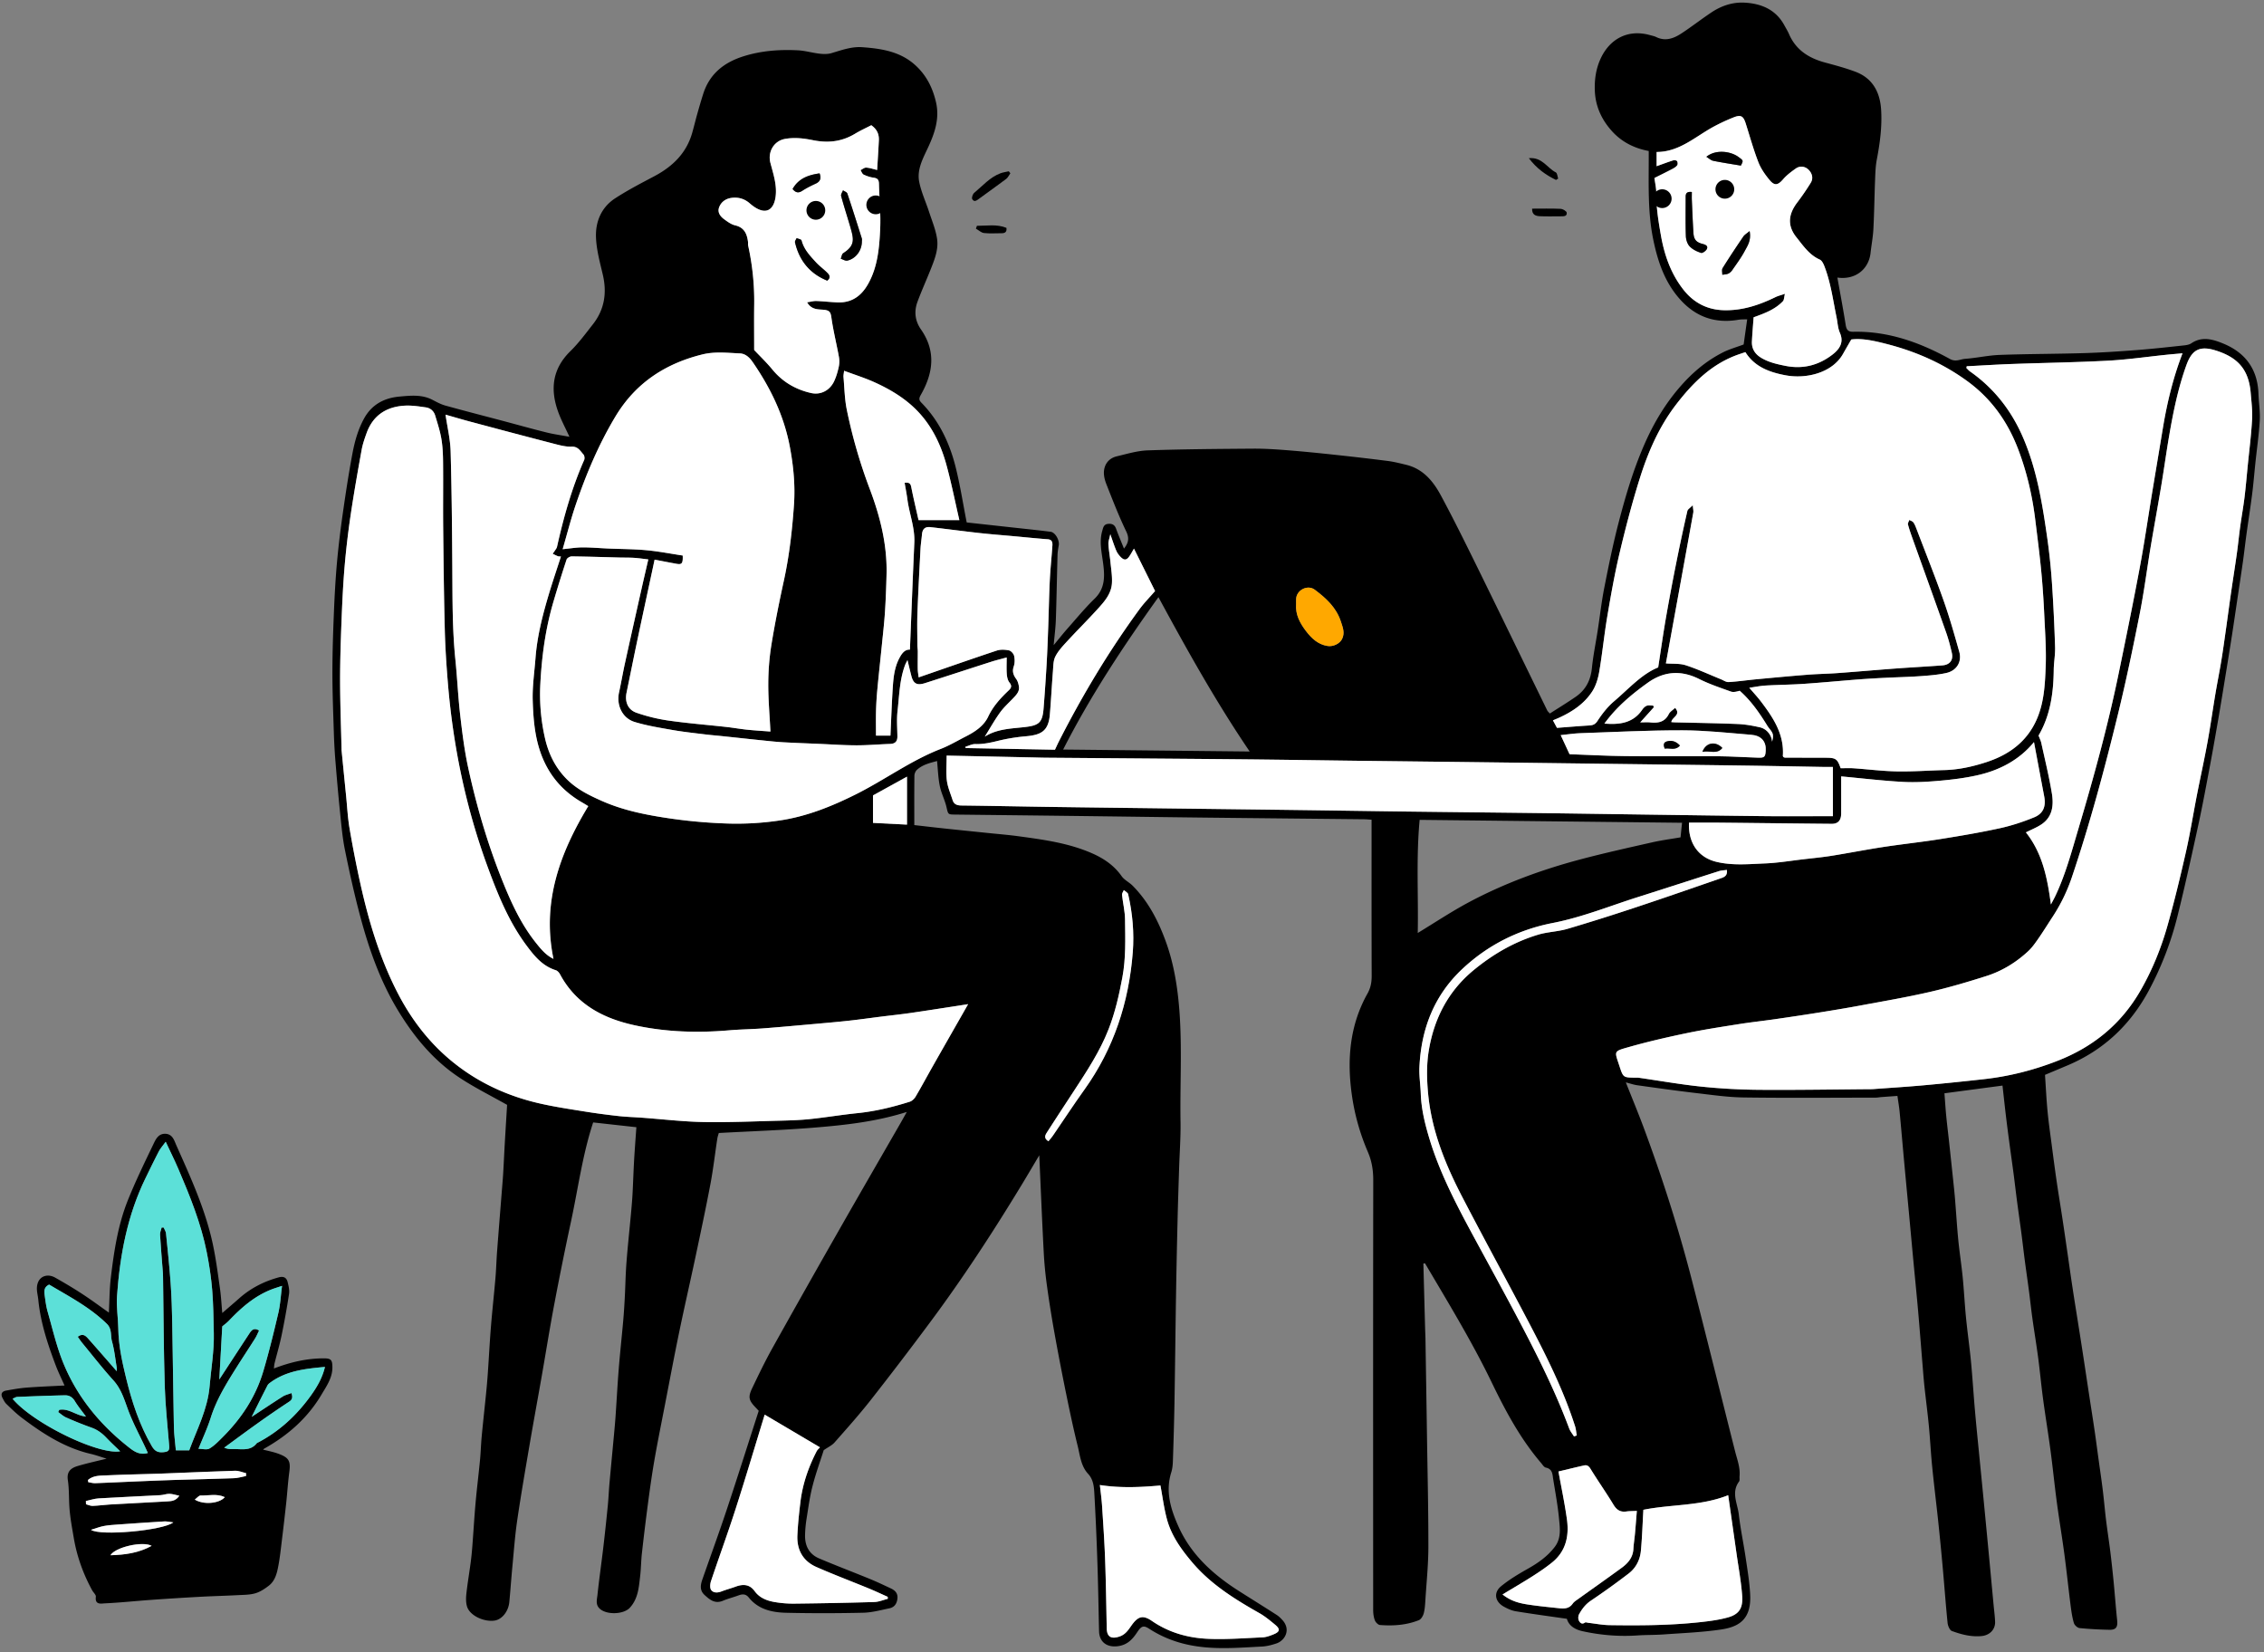 <svg xmlns="http://www.w3.org/2000/svg" width="344" height="251" fill="none"><rect width="100%" height="100%" fill="#808080" stroke="none"/><path fill="#000" d="M29.594 227.823c1.314.825 3.728.617 4.564-.368-1.207-.568-2.456-.214-3.658-.254-.281-.009-.576.384-.906.622Zm-6.555 7.03c-1.38-.752-5.529.203-6.256 1.428 2.255-.058 4.329-.363 6.256-1.428Zm3.294-3.561c-.631-.073-1-.168-1.361-.147-2.387.144-4.773.31-7.158.48-.691.049-1.388.095-2.067.226-.602.116-1.183.344-1.92.568 1.354.974 10.936.112 12.506-1.127ZM13.05 228.04l.017.498c.337.086.677.256 1.01.245.885-.031 1.766-.161 2.65-.212 2.934-.168 5.869-.312 8.802-.478.6-.035 1.205-.105 1.718-.852-.586-.121-1.044-.282-1.505-.291-.454-.01-.91.177-1.369.202-3.128.17-6.258.305-9.385.492-.651.039-1.292.258-1.938.396Zm.31-3.192.047.331c.352.054.707.168 1.056.154 2.094-.075 4.186-.184 6.28-.27 2.017-.084 4.034-.168 6.051-.231 2.912-.088 5.825-.144 8.737-.254.619-.023 1.232-.214 1.847-.331l.01-.435c-.558-.131-1.12-.385-1.675-.368-3.765.114-7.528.296-11.292.435-2.716.098-5.435.133-8.15.264-1 .046-2.075-.021-2.911.705Zm-.302-9.639c-.615-.843-1.213-1.56-1.692-2.35-.368-.61-.87-.89-1.518-.874-2.408.056-4.814.145-7.22.245-.236.009-.465.175-.72.277 3.144 3.762 13.071 8.561 16.352 7.983-.692-.675-1.43-1.351-2.116-2.075-.647-.683-1.36-1.209-2.265-1.526a55.882 55.882 0 0 1-3.836-1.538c-.437-.191-.804-.542-1.203-.82l.167-.335c1.435-.282 2.56.883 4.05 1.013Zm36.317-7.538c-2.985.275-5.832.576-8.27 2.351-.172.125-.365.268-.457.449-.806 1.57-1.59 3.152-2.41 4.787 1.608-1.057 3.156-2.099 4.73-3.096.385-.242.86-.344 1.315-.519.23.701.102 1.018-.381 1.332a147.901 147.901 0 0 0-4.848 3.327c-1.68 1.192-3.33 2.425-4.993 3.638.51.212.924.224 1.338.21 1.273-.037 2.66.366 3.625-.904 3.334-1.705 6.012-4.174 8.181-7.184.929-1.288 1.76-2.672 2.17-4.391Zm-16.054 1.906c1.508-2.306 3.06-4.685 4.616-7.058.319-.485.7-.832 1.427-.378-.208.42-.375.841-.613 1.219-.904 1.432-1.843 2.844-2.746 4.279-1.552 2.464-3.09 4.926-3.982 7.74-.505 1.591-1.222 3.117-1.867 4.731.616 0 1.267.191 1.67-.042.734-.426 1.349-1.076 1.961-1.684 2.87-2.851 5.058-6.152 6.213-10.042.87-2.928 1.595-5.903 2.292-8.877.303-1.295.37-2.646.563-4.112-.671.229-1.178.378-1.668.571-2.549 1.009-4.545 2.767-6.402 4.719-.298.313-.657.569-1.013.874l-.451 8.06Zm-10.857 11.169c-.114-.251-.205-.454-.3-.657-.92-1.973-1.972-3.897-2.719-5.933-.58-1.584-1.037-3.142-2.216-4.444-1.658-1.833-3.178-3.79-4.75-5.698-.236-.286-.437-.603-.665-.92.807-.61 1.241-.105 1.644.347 1.432 1.612 2.845 3.243 4.278 4.883 0-.194.027-.389-.005-.578-.22-1.316-.354-2.658-.714-3.937-.25-.887.035-1.882-.788-2.686-2.597-2.539-5.773-4.176-8.762-5.958-.775.356-.769.962-.689 1.549.118.866.224 1.747.464 2.585.756 2.635 1.368 5.337 2.407 7.86 2.054 4.982 5.38 9.082 9.58 12.453.892.715 1.832 1.547 3.235 1.134Zm6.288-.403c1.194-3.235 2.796-6.245 3.098-9.748.231-2.686.698-5.353.637-8.062-.05-2.206-.068-4.417-.252-6.614a50.81 50.81 0 0 0-.822-5.672c-.877-4.405-2.56-8.551-4.319-12.662-.569-1.33-1.217-2.626-1.916-4.123-.437.603-.803.999-1.044 1.46-.696 1.33-1.346 2.686-2.006 4.037-2.77 5.665-3.914 11.736-4.345 17.957-.113 1.65.166 3.32.194 4.981.044 2.548.586 5.013 1.185 7.468.88 3.606 2.022 7.109 3.912 10.349.461.79.96.988 1.76.911.78-.074.93-.275.87-1.011-.249-3.037-.581-6.075-.672-9.119-.166-5.519-.181-11.04-.26-16.558-.002-.156-.004-.312-.015-.466-.15-1.961-.318-3.923-.436-5.886-.022-.359.155-.729.24-1.095h.304c.124.298.329.587.36.894.257 2.526.524 5.053.704 7.587.143 2.011.202 4.03.24 6.048.098 5.245.148 10.494.253 15.739.024 1.186.192 2.367.297 3.585h2.033Zm-12.208-20.925c.092-1.768.087-3.552.297-5.311.476-3.992 1.076-7.985 2.579-11.74 1.153-2.879 2.515-5.679 3.86-8.479.364-.755.757-1.694 1.882-1.633 1.074.058 1.316 1.037 1.633 1.749 2.18 4.892 4.424 9.772 5.548 15.046.47 2.204.758 4.449 1.076 6.683.173 1.221.237 2.458.355 3.746.843-.729 1.714-1.463 2.565-2.22 1.754-1.559 3.78-2.588 6.04-3.201.712-.191 1.159.049 1.323.711.146.589.304 1.232.216 1.814a121.57 121.57 0 0 1-1.141 6.334c-.293 1.416-.71 2.807-1.06 4.212-.063.251-.066.514-.098.782 2.475-.957 4.958-1.535 7.554-1.542 1.127-.002 1.332.226 1.332 1.391 0 1.591-.9 2.839-1.656 4.118-2.099 3.546-5.087 6.175-8.658 8.181-.093.051-.168.135-.216.177.757.198 1.56.343 2.315.622 1.644.606 1.888 1.13 1.666 2.802-.207 1.563-.302 3.14-.471 4.708a396.573 396.573 0 0 1-.651 5.609c-.158 1.296-.293 2.595-.532 3.874-.212 1.132-.482 2.302-1.454 3.054-.62.482-1.322.946-2.062 1.16-.842.245-1.765.233-2.655.28-1.898.1-3.8.144-5.698.249-2.475.135-4.95.289-7.422.466-2.353.167-4.7.421-7.056.531-.536.023-1.563.289-1.39-.997.04-.296-.375-.645-.559-.981-1.368-2.504-2.323-5.155-2.798-7.969-.268-1.586-.573-3.177-.669-4.777-.08-1.33-.031-2.658-.23-3.998-.174-1.181.32-1.791 1.48-2.138 1.428-.426 2.888-.741 4.405-1.12-.805-.247-1.587-.534-2.393-.723-3.988-.927-7.322-3.095-10.519-5.513-.828-.627-1.573-1.368-2.324-2.087-.238-.229-.39-.553-.551-.851-.34-.622-.156-1.05.542-1.174 1.015-.177 2.033-.365 3.059-.445 1.89-.146 3.785-.216 5.798-.323-.451-1.023-.935-1.997-1.32-3.01-1.232-3.25-2.326-6.539-2.667-10.026-.063-.647-.26-1.304-.202-1.938.153-1.668 1.59-2.073 2.739-1.43 1.409.79 2.8 1.619 4.152 2.502 1.348.878 2.64 1.842 4.036 2.825Z"/><path fill="#5CE0D8" d="M28.754 220.343H26.72c-.105-1.218-.274-2.399-.297-3.585-.105-5.245-.156-10.494-.254-15.739-.037-2.018-.097-4.037-.24-6.048-.18-2.534-.447-5.061-.704-7.586-.03-.308-.235-.597-.36-.895h-.303c-.085.366-.263.736-.241 1.095.118 1.964.287 3.925.436 5.886.012.154.014.31.016.466.078 5.519.094 11.039.26 16.558.09 3.044.423 6.082.671 9.119.06.736-.09.937-.87 1.011-.8.077-1.299-.121-1.76-.911-1.89-3.24-3.03-6.743-3.911-10.349-.6-2.455-1.142-4.92-1.186-7.468-.028-1.661-.307-3.331-.193-4.98.43-6.222 1.574-12.293 4.345-17.958.66-1.351 1.31-2.707 2.006-4.037.24-.461.606-.857 1.043-1.46.7 1.497 1.348 2.793 1.917 4.123 1.76 4.111 3.441 8.258 4.318 12.662.373 1.873.664 3.772.823 5.673.183 2.196.202 4.407.252 6.613.06 2.709-.406 5.376-.638 8.062-.302 3.503-1.904 6.513-3.097 9.748Z"/><path fill="#5CE0D8" d="M22.467 220.746c-1.403.412-2.342-.42-3.235-1.135-4.2-3.37-7.526-7.47-9.58-12.453-1.04-2.522-1.651-5.225-2.407-7.859-.24-.839-.346-1.719-.464-2.586-.08-.587-.086-1.192.69-1.549 2.988 1.782 6.164 3.42 8.762 5.959.823.803.536 1.798.787 2.686.36 1.278.494 2.62.714 3.936.032.189.005.385.005.578-1.434-1.64-2.846-3.271-4.278-4.882-.402-.452-.837-.958-1.644-.348.229.317.43.634.665.921 1.573 1.907 3.092 3.864 4.75 5.697 1.179 1.302 1.637 2.861 2.216 4.445.747 2.036 1.8 3.96 2.72 5.933.094.203.185.405.3.657Zm10.855-11.166.45-8.06c.357-.305.716-.561 1.014-.873 1.856-1.952 3.853-3.711 6.402-4.719.49-.194.997-.343 1.668-.571-.193 1.465-.26 2.816-.563 4.111-.697 2.975-1.423 5.95-2.292 8.878-1.155 3.89-3.344 7.19-6.213 10.042-.612.608-1.227 1.258-1.96 1.684-.404.233-1.055.042-1.672.042.646-1.614 1.363-3.14 1.867-4.731.893-2.814 2.43-5.276 3.982-7.741.904-1.435 1.843-2.846 2.747-4.279.238-.377.405-.799.613-1.218-.727-.455-1.108-.107-1.427.377-1.557 2.374-3.108 4.752-4.616 7.058Zm16.054-1.907c-.41 1.719-1.24 3.102-2.17 4.39-2.168 3.01-4.846 5.479-8.181 7.184-.965 1.27-2.352.867-3.624.904-.414.014-.829.002-1.339-.209 1.663-1.214 3.314-2.446 4.993-3.639a146.425 146.425 0 0 1 4.848-3.326c.483-.315.612-.632.381-1.333-.456.175-.93.277-1.314.52-1.575.997-3.122 2.038-4.73 3.095.819-1.635 1.604-3.217 2.409-4.787.093-.181.285-.323.456-.449 2.44-1.775 5.286-2.076 8.271-2.35Zm-36.316 7.534c-1.49-.131-2.617-1.295-4.052-1.014l-.167.336c.4.277.766.629 1.203.82a55.388 55.388 0 0 0 3.836 1.537c.905.317 1.619.844 2.265 1.526.687.724 1.425 1.4 2.116 2.076-3.28.577-13.208-4.221-16.35-7.983.254-.103.483-.268.718-.278 2.406-.1 4.813-.188 7.22-.244.648-.016 1.15.263 1.519.873.478.79 1.076 1.508 1.691 2.351Z"/><path fill="#fff" d="M13.363 224.85c.836-.727 1.912-.659 2.912-.706 2.714-.13 5.433-.165 8.15-.263 3.764-.14 7.527-.321 11.292-.435.554-.017 1.116.237 1.675.368l-.01.435c-.616.117-1.228.308-1.847.331-2.912.11-5.825.165-8.737.254-2.018.063-4.035.147-6.052.231-2.093.086-4.185.195-6.279.27-.35.014-.704-.1-1.056-.154l-.048-.331Zm-.313 3.192c.647-.138 1.287-.357 1.94-.396 3.126-.187 6.256-.322 9.384-.492.46-.026.915-.212 1.37-.203.46.01.918.17 1.504.292-.514.747-1.119.817-1.718.852-2.933.165-5.868.31-8.802.478-.884.051-1.765.181-2.65.212-.333.011-.673-.159-1.01-.245l-.017-.498Zm13.284 3.246c-1.57 1.24-11.152 2.102-12.506 1.128.737-.224 1.318-.452 1.92-.569.679-.13 1.376-.177 2.067-.225 2.385-.171 4.771-.336 7.158-.48.361-.021.73.074 1.361.146Zm-3.293 3.565c-1.927 1.065-4.001 1.37-6.256 1.428.727-1.225 4.877-2.18 6.256-1.428Zm6.553-7.029c.33-.237.625-.631.906-.622 1.202.04 2.45-.314 3.658.254-.836.986-3.25 1.193-4.564.368Z"/><path fill="#000" d="m132.649 125.016 5.167.264v-7.29l-5.167 2.85v4.176Zm64.288-33.236c-.128 1.605.614 2.937 1.517 4.119.818 1.06 1.805 2.02 3.267 2.244.841.128 1.823-.325 2.194-1.052.47-.93.107-1.787-.175-2.656-.69-2.126-2.251-3.557-3.962-4.838-1.086-.813-2.752.023-2.835 1.366-.016.272-.003.545-.006.817Zm-37.634 81.607c.233-.291.48-.559.685-.858 1.595-2.324 3.136-4.686 4.777-6.978 4.477-6.25 6.76-13.268 7.354-20.863.233-2.967-.037-5.93-.702-8.839-.056-.244-.429-.416-.655-.62-.096.239-.296.488-.273.715.131 1.257.443 2.507.457 3.763.033 2.934.14 5.866-.408 8.794-.501 2.678-1.098 5.31-2.089 7.851-1.331 3.419-3.35 6.448-5.339 9.497-1.324 2.029-2.662 4.049-3.966 6.091-.265.417-.669.93.159 1.447Zm79.183-58.802c2.815.1 5.651.259 8.489.288 4.714.048 9.424-.01 14.138.024 2.024.014 4.045.158 6.069.216.916.026 1.052-.133 1.109-1.056.087-1.395-.652-2.296-2.201-2.423-3.473-.283-6.956-.669-10.435-.677-5.165-.012-10.333.257-15.498.433-.982.034-1.961.189-3.019.295l1.348 2.9Zm5.296-4.656c2.332.194 4.366-.081 5.747-2.109.167-.249.423-.506.692-.603.287-.104.642-.024.969-.024.031.085.068.17.102.255l-2.068 2.297c.673 0 1.102-.037 1.522.007 1.196.127 2.212-.042 2.818-1.269.175-.353.587-.588.958-.942.961 1.099-.512 1.417-.572 2.168.201.013.384.03.572.035 3.183.079 6.369.122 9.552.254 1.107.046 2.22.251 3.303.492 1.095.242 1.807 1.204 1.878 2.192.104-.413.214-.865.078-1.231-.159-.434-.543-.78-.794-1.186-1.203-1.962-2.512-3.842-4.199-5.319-.483.138-.963.257-1.352.117-1.622-.583-3.27-1.132-4.808-1.901-2.765-1.384-5.361-1.193-7.826.575-2.423 1.739-4.716 3.639-6.572 6.192Zm-4.62 108.301c.139-.048.28-.095.418-.144-.084-.475-.115-.967-.261-1.421-1.969-6.129-4.943-11.808-7.931-17.473-3.044-5.77-6.17-11.498-9.176-17.287-2.585-4.97-4.687-10.095-5.22-15.784-.206-2.222-.248-4.419.115-6.573.815-4.85 2.969-9.012 6.85-12.196 2.914-2.39 6.115-4.249 9.721-5.34 1.452-.44 3.027-.466 4.487-.894 3.559-1.045 7.092-2.177 10.615-3.344 4.175-1.384 8.332-2.834 12.492-4.273.562-.194 1.256-.336 1.118-1.337-.405.06-.825.066-1.209.188-4.113 1.305-8.218 2.64-12.333 3.945-4.296 1.362-8.469 3.065-12.942 3.935-5.165 1.005-9.793 3.313-13.681 6.95-4.321 4.041-6.277 9.13-6.549 14.93-.063 1.342.159 2.696.204 4.047.083 2.394.66 4.689 1.35 6.96 1.556 5.092 4.003 9.786 6.52 14.447 2.666 4.936 5.387 9.844 7.975 14.822 2.476 4.761 4.826 9.59 6.703 14.629.165.435.486.811.734 1.213ZM168.701 81.16c-.131.653-.308 1.085-.284 1.506.051.917.221 1.827.31 2.742.102 1.057.284 2.124.223 3.175-.093 1.678-1.207 2.882-2.27 4.049-1.495 1.639-3.071 3.203-4.572 4.835-.651.708-1.336 1.44-1.758 2.284-.327.651-.306 1.492-.366 2.255-.175 2.189-.283 4.383-.469 6.57-.219 2.564-1.387 3.091-3.733 3.293-1.41.122-2.823.361-4.199.697-1.126.277-2.227.512-3.4.478-.503-.014-1.013.272-1.52.421l.072.186 13.559.25c.212-.451.38-.835.569-1.208 3.574-7.032 7.621-13.779 12.282-20.15.692-.947 1.529-1.789 2.359-2.752-.995-2.003-2.096-4.211-3.205-6.444-.248.416-.444.787-.677 1.132-.443.652-.811.692-1.37.114a3.15 3.15 0 0 1-.646-.942c-.31-.736-.551-1.5-.905-2.492Zm59.601 161.08c1.54 1.223 3.065 1.423 4.577 1.633 1.296.181 2.596.305 3.896.447.823.091 1.619.132 2.189-.683.211-.302.566-.515.88-.741 2.191-1.572 4.397-3.121 6.575-4.714.956-.699 1.695-1.563 1.768-2.845.044-.803.177-1.6.245-2.401.105-1.139.188-2.283.28-3.389-.656.032-1.128.021-1.585.086-.925.133-1.486-.235-1.972-1.039-1.11-1.838-2.353-3.592-3.473-5.423-.277-.447-.54-.636-1.008-.529-1.285.289-2.562.604-3.872.916.423 2.359.942 4.798 1.284 7.26.353 2.528-.143 4.862-2.258 6.565-.927.745-1.917 1.418-2.92 2.059-1.452.927-2.945 1.794-4.606 2.798Zm21.399-12.861c-.127 2.22-.19 4.233-.378 6.231-.131 1.386-.76 2.611-1.875 3.462a115.456 115.456 0 0 1-5.721 4.111c-.815.545-1.348 1.26-1.794 2.066-.141.256-.162.692-.037.948.149.305.444.666.93.315.112-.079.357.021.54.042 1.066.121 2.131.333 3.199.349 4.622.068 9.244.042 13.848-.464 1.399-.153 2.817-.339 4.17-.721 1.815-.513 2.259-1.58 2.126-3.334-.162-2.141-.559-4.263-.859-6.392-.418-2.939-.841-5.877-1.262-8.831-4.175 1.673-8.661 1.365-12.887 2.218ZM116.19 214.925c-1.475 4.803-2.893 9.588-4.421 14.337-1.18 3.672-2.51 7.294-3.734 10.951-.139.415-.196 1.048.025 1.349.345.468.977.445 1.564.219.711-.275 1.453-.468 2.169-.732 1.121-.414 2.112-.361 2.873.688.729 1.003 1.807 1.437 2.953 1.642 1.02.184 2.074.265 3.112.254 4.04-.045 8.081-.121 12.119-.243.689-.02 1.369-.319 2.053-.489l-.026-.303c-.947-.421-1.884-.866-2.842-1.26-2.659-1.095-5.353-2.11-7.984-3.266-2.038-.896-2.99-2.601-2.893-4.805.074-1.687.257-3.373.458-5.053.326-2.725 1.212-5.287 2.467-7.722.119-.23.34-.41.506-.603-2.792-1.652-5.599-3.31-8.399-4.964Zm99.517-90.366c-.545 5.793-.177 11.543-.289 17.185 2.613-1.582 5.079-3.23 7.685-4.624 5.4-2.891 11.134-4.993 17.049-6.561 3.622-.96 7.28-1.767 10.933-2.594 1.413-.319 2.852-.505 4.262-.749.081-.79.154-1.495.23-2.216l-39.87-.441Zm-39.69-33.834c-5.304 7.406-10.326 14.984-14.478 23.15l28.345.3c-5.225-7.696-9.581-15.552-13.867-23.45Zm-8.897 134.887c.114 1.06.264 2.127.334 3.199.177 2.737.366 5.471.464 8.211.125 3.452.172 6.907.244 10.359.026 1.316.688 1.682 1.973 1.234.858-.3 1.287-.955 1.744-1.607 1.016-1.451 1.744-1.708 3.159-.738 2.553 1.754 5.425 2.562 8.433 2.704 2.781.13 5.58-.096 8.366-.217.559-.023 1.126-.239 1.653-.449.987-.396 1.068-.799.264-1.463-.765-.636-1.546-1.286-2.41-1.775-3.734-2.117-7.354-4.361-10.179-7.692-1.684-1.984-3.185-4.065-3.863-6.597-.443-1.653-.658-3.366-.982-5.099-2.935.259-6.01.424-9.2-.07ZM139.566 79.016h6.203c-.66-2.856-1.212-5.633-1.956-8.358-.912-3.341-2.427-6.396-5.007-8.801-1.735-1.618-3.777-2.806-5.924-3.777-1.466-.664-3.014-1.148-4.625-1.75-.038.38-.114.68-.089.97.144 1.65.171 3.326.498 4.94a78.42 78.42 0 0 0 3.497 12.066c1.582 4.195 2.658 8.478 2.542 12.996a140.158 140.158 0 0 1-.239 5.688c-.115 1.728-.315 3.45-.487 5.173-.219 2.183-.462 4.363-.667 6.546a49.068 49.068 0 0 0-.201 3.25c-.034 1.269-.008 2.54-.008 3.803h2.196c.118-2.524.199-4.962.359-7.395.099-1.488.266-2.979.976-4.342.384-.736.836-1.37 1.625-1.33.223-5.486.429-10.871.669-16.254.101-2.263-.757-4.36-1.05-6.553-.113-.846-.28-1.686-.423-2.533.776-.115.916.179 1.016.689.321 1.638.712 3.261 1.095 4.972Zm140.189 38.939c0 1.95.005 3.812-.003 5.673-.007 1.014-.477 1.542-1.438 1.534-5.609-.049-11.221-.121-16.833-.176-1.616-.017-3.235-.003-4.844-.003-.151 3.055 1.389 5.282 4.152 5.953 2.444.592 4.949.344 7.421.242 1.956-.082 3.902-.41 5.852-.636 1.413-.165 2.834-.3 4.241-.524 2.609-.417 5.202-.93 7.813-1.33 2.888-.44 5.792-.747 8.678-1.205 3.026-.482 6.058-.994 9.053-1.647 1.784-.389 3.544-.969 5.233-1.662 1.395-.573 1.807-1.679 1.53-3.144-.522-2.769-1.042-5.539-1.559-8.29-2.201 2.695-5.194 4.279-8.609 5.046-1.836.412-3.719.65-5.596.817-1.891.169-3.807.292-5.701.188-3.089-.169-6.165-.538-9.39-.836Zm-130.125-6.038c1.869-1.193 4.005-1.218 6.082-1.456 2.166-.248 2.684-.685 2.854-2.827.18-2.269.336-4.541.466-6.814.108-1.855.173-3.713.241-5.57.086-2.402.128-4.805.244-7.205.087-1.73.278-3.453.39-5.18.03-.464-.052-.888-.702-.936-1.695-.128-3.385-.304-5.078-.459-1.767-.162-3.538-.293-5.302-.49-2.488-.276-4.97-.612-7.458-.894-.824-.094-1.21.296-1.279 1.122-.061.725-.184 1.447-.222 2.174-.171 3.242-.345 6.484-.466 9.728-.061 1.632-.014 3.269-.008 4.903.001.309.059.617.06.925.005.908-.021 1.817-.004 2.725.008.413.087.826.135 1.247 4.078-1.408 7.964-2.774 11.872-4.072.564-.188 1.254-.15 1.847-.03.314.065.706.493.783.823.119.51.121 1.117-.049 1.607-.264.762-.068 1.318.373 1.92.228.311.343.739.408 1.131.119.73-.35 1.23-.804 1.717-.688.736-1.46 1.412-2.045 2.221-.83 1.143-1.522 2.385-2.338 3.69Zm-17.244-92.89c-.816.422-1.658.805-2.444 1.28-2.013 1.216-4.099 1.464-6.422.992-1.356-.274-2.772-.457-4.254-.191-1.67.3-2.644 1.97-2.212 3.627.435 1.662 1.012 3.328.8 5.083-.215 1.782-1.186 2.857-3.024 1.756a6.61 6.61 0 0 1-.927-.69c-.81-.706-1.755-.962-2.797-.812-.866.125-1.539.624-1.84 1.428-.284.758.169 1.372.757 1.802.516.377 1.075.796 1.676.935 1.376.317 1.794 1.273 1.953 2.482.025.192-.017.395.024.582.642 2.942.963 5.914.921 8.929-.031 2.282-.006 4.566-.006 6.945.84.892 1.869 1.876 2.767 2.967 1.554 1.887 3.536 3.04 5.878 3.57 1.479.333 2.86-.402 3.512-1.806.319-.685.535-1.432.696-2.174.106-.487.112-1.03.022-1.521-.363-1.988-.859-3.954-1.139-5.951-.114-.81-.256-1.097-1.127-1.191-.828-.09-1.88.052-2.568-1.14.567-.085.989-.212 1.406-.197 1.078.039 2.152.17 3.231.21 2.16.082 3.621-.992 4.645-2.822 1.459-2.605 1.689-5.49 1.823-8.356.107-2.276-.132-4.568-.188-6.854-.013-.569-.197-.832-.79-.909a5.195 5.195 0 0 1-1.534-.473c-.216-.102-.319-.445-.472-.678.286-.136.58-.399.857-.382.542.032 1.074.22 1.666.358.092-1.56.19-3.02.26-4.48.043-.895-.227-1.668-1.15-2.32Zm119.324 6.22c.898-.322 1.718-.632 2.551-.896.164-.052.48.011.561.131.099.156.12.487.019.625-.173.233-.452.409-.719.549-.872.458-1.754.89-2.741 1.384.096.757.287 1.557.282 2.355-.014 2.171.334 4.292.71 6.418.533 2.996 1.53 5.81 3.423 8.21 1.523 1.93 3.549 3.028 6.082 3.103 2.825.083 5.392-.77 7.878-1.984.382-.186.805-.285 1.455-.51-.146.574-.131.935-.3 1.117-1.223 1.29-2.855 1.875-4.463 2.456-.089 1.246-.196 2.437-.256 3.63-.06 1.139.454 1.959 1.439 2.543 1.143.68 2.397.955 3.687 1.21 2.676.527 5.063-.114 7.158-1.752 1.002-.786 1.733-1.799 1.081-3.277-.319-.718-.342-1.563-.507-2.35-.541-2.62-.88-5.288-1.862-7.8-.144-.364-.371-.828-.684-.968-1.601-.717-2.51-2.096-3.549-3.391-1.559-1.947-1.076-3.724.159-5.336a37.607 37.607 0 0 0 2.011-2.937c.457-.73.18-1.5-.347-2.01-.507-.493-1.282-.621-1.932-.158-.679.483-1.369.992-1.904 1.616-.776.897-1.295 1.053-2.055.141-.682-.818-1.332-1.736-1.713-2.718-.747-1.922-1.298-3.918-1.925-5.888-.365-1.148-.736-1.372-1.875-.913a28.65 28.65 0 0 0-3.141 1.474c-2.734 1.516-5.124 3.77-8.523 3.768v2.158Zm-107.872 89.549c0 1.416-.115 2.628.036 3.805.129 1.004.559 1.969.868 2.948.207.657.684.82 1.347.828 4.481.052 8.961.15 13.442.214 6.272.089 12.546.161 18.82.239 6.313.079 12.627.153 18.939.236 5.528.072 11.054.161 16.579.231 6.821.085 13.639.152 20.46.237 5.259.066 10.518.15 15.777.222 6.079.083 12.158.175 18.235.239 2.886.03 5.771.005 8.656.005h1.502v-7.478c-.501 0-.919.006-1.342-.001-3.896-.067-7.792-.148-11.688-.203-6.858-.096-13.715-.177-20.575-.264-6.079-.077-12.158-.157-18.237-.231-6.664-.081-13.326-.155-19.99-.236-6.079-.075-12.158-.172-18.237-.229-9.82-.092-19.643-.159-29.463-.24-.739-.006-1.481-.032-2.22-.048l-12.909-.274Zm-54.454 7.675c-.359-.216-.648-.398-.944-.568-2.436-1.4-4.317-3.306-5.58-5.845-1.518-3.05-1.814-6.344-1.915-9.64-.066-2.15.26-4.313.426-6.468.252-3.291 1.068-6.47 2.006-9.616.576-1.93 1.227-3.836 1.854-5.785-.156-.014-.32.004-.458-.049-.272-.102-.529-.243-.792-.369.149-.215.303-.426.445-.645.08-.124.176-.254.207-.395 1.01-4.518 2.255-8.961 4.13-13.211.1-.228.05-.665-.11-.838-.488-.526-.807-1.222-1.797-1.186-.938.035-1.905-.24-2.834-.481a1661.36 1661.36 0 0 1-12.445-3.283c-1.308-.348-2.605-.735-3.88-1.097.283 1.943.723 3.743.774 5.555.166 5.871.218 11.746.258 17.62.032 4.692-.012 9.382.466 14.06.286 2.793.41 5.604.73 8.393.307 2.658.635 5.327 1.2 7.938 1.254 5.781 2.908 11.454 5.098 16.96 1.363 3.428 2.873 6.782 5.19 9.692.746.938 1.52 1.902 2.686 2.461-1.777-8.547.922-15.999 5.285-23.203Zm209.441-66.822c-.015.089-.028.178-.047.267.191.178.358.382.567.53 3.635 2.547 6.254 5.91 8.012 9.962 2.146 4.943 2.976 10.207 3.731 15.482.319 2.247.543 4.512.697 6.776.22 3.21.366 6.428.47 9.644.037 1.156-.193 2.318-.206 3.479-.036 3.534-.535 6.952-2.306 9.963.167.443.342.779.418 1.137.556 2.539 1.178 5.068 1.601 7.629.298 1.801.13 3.605-1.617 4.754-.699.461-1.498.774-2.326 1.191 2.499 3.14 3.264 6.893 3.799 10.952.306-.584.496-.916.658-1.258 1.58-3.321 2.515-6.86 3.56-10.367 2.295-7.71 4.423-15.463 6.05-23.344 1.115-5.385 2.217-10.774 3.228-16.178.71-3.793 1.261-7.615 1.887-11.423.544-3.284 1.097-6.566 1.64-9.85.64-3.841 1.549-7.613 2.977-11.317-.843.077-1.642.142-2.441.224-2.956.305-5.904.74-8.868.897-4.855.26-9.72.327-14.579.503-2.303.083-4.604.229-6.905.347Zm-160.94 44.634c-.194.394-.291.558-.357.732-.853 2.254-.882 4.651-1.154 6.999-.147 1.268-.038 2.567-.022 3.852.01.772-.334 1.131-1.113 1.157-1.708.057-3.414.213-5.121.21-1.865-.003-3.731-.137-5.596-.217-1.823-.078-3.647-.143-5.47-.243-.965-.052-1.928-.154-2.89-.253-2.112-.217-4.223-.449-6.335-.671-.923-.098-1.85-.169-2.771-.284-1.642-.205-3.291-.379-4.919-.666-1.92-.338-3.862-.649-5.718-1.217-1.873-.573-2.782-2.565-2.36-4.483.32-1.456.567-2.929.886-4.385.826-3.762 1.672-7.519 2.514-11.277.332-1.476.678-2.95 1.046-4.548-.812-.093-1.493-.198-2.179-.24-.738-.047-1.48-.03-2.22-.048-2.41-.063-4.821-.144-7.233-.17-.267-.003-.707.246-.782.472a200.621 200.621 0 0 0-2.035 6.533c-1.189 4.064-1.747 8.24-1.96 12.452a29.88 29.88 0 0 0 .714 8.174c.536 2.342 1.558 4.464 3.314 6.222 1.544 1.546 3.42 2.455 5.365 3.315 2.963 1.311 6.112 1.987 9.27 2.487 3.231.512 6.513.825 9.783.929a44.555 44.555 0 0 0 7.994-.475c4.052-.609 7.819-2.12 11.504-3.96 4.368-2.181 8.32-5.12 12.899-6.903 1.315-.511 2.543-1.248 3.806-1.89 1.402-.711 2.739-1.595 3.411-3.023.75-1.595 1.884-2.81 3.115-3.985.397-.376.511-.684.108-1.185-.262-.325-.369-.833-.404-1.27-.06-.797-.016-1.603-.016-2.538-.914.253-1.656.43-2.381.662-3.345 1.072-6.683 2.169-10.029 3.237-1.214.387-1.764.086-2.066-1.066-.193-.734-.363-1.475-.598-2.436Zm-20.821 10.859c-.124-2.509-.338-4.865-.328-7.22.008-1.966.149-3.951.464-5.89.533-3.286 1.192-6.553 1.903-9.806.83-3.802 1.267-7.655 1.537-11.52.208-2.964-.076-5.922-.633-8.864-.897-4.73-2.942-8.921-5.642-12.84-.47-.681-1.091-1.277-1.954-1.312-1.906-.077-3.778-.318-5.724.166-5.679 1.414-10.146 4.38-13.181 9.435-2.547 4.242-4.454 8.769-6.038 13.434-.726 2.138-1.28 4.334-1.974 6.713 1.164-.113 2.083-.273 3.002-.275 1.314-.002 2.628.117 3.943.174 1.936.083 3.88.077 5.806.257 1.854.174 3.691.535 5.491.807.049 1.198-.128 1.403-.928 1.258-1.113-.2-2.223-.42-3.343-.633l-.428 1.993c-.743 3.466-1.494 6.93-2.226 10.397-.55 2.607-1.07 5.221-1.61 7.83-.282 1.356.192 2.584 1.505 3.038 1.573.545 3.22.955 4.868 1.189 2.932.418 5.89.651 8.836.978 1.029.114 2.049.301 3.079.408 1.181.121 2.368.189 3.575.283Zm167.438 54.33c2.465-.185 5.092-.345 7.717-.581 3.068-.277 6.131-.594 9.192-.934 3.864-.426 7.596-1.374 11.218-2.79 5.434-2.125 9.68-5.591 12.61-10.691 1.789-3.113 3.12-6.399 4.089-9.82 1.053-3.706 1.956-7.456 2.807-11.214.651-2.873 1.113-5.791 1.679-8.684.52-2.659 1.108-5.304 1.596-7.969.449-2.444.791-4.908 1.204-7.359.282-1.696.629-3.383.906-5.08.269-1.625.486-3.257.721-4.887.255-1.82.496-3.642.759-5.46.285-1.967.596-3.929.875-5.896.191-1.368.324-2.744.512-4.112.204-1.48.467-2.95.653-4.43.196-1.603.332-3.214.491-4.82.23-2.334.53-4.665.658-7.004.076-1.342-.097-2.7-.209-4.048-.303-3.625-2.013-5.415-5.343-6.456-2.635-.824-3.671.125-4.452 2.3-1.24 3.457-1.972 7.05-2.593 10.66-.436 2.528-.781 5.07-1.204 7.599-.514 3.089-1.086 6.168-1.603 9.257-.572 3.432-1.008 6.89-1.687 10.302-1.008 5.081-2.066 10.158-3.296 15.19-2.034 8.335-4.259 16.624-7.003 24.757a26.313 26.313 0 0 1-2.907 5.97c-.731 1.113-1.436 2.261-2.201 3.359-.462.665-.94 1.345-1.53 1.89-1.836 1.701-3.956 3.003-6.338 3.761-2.846.906-5.719 1.755-8.628 2.426-3.439.792-6.925 1.385-10.395 2.031-2.118.393-4.244.745-6.369 1.085-2.241.359-4.489.695-6.737 1.018-1.828.264-3.669.462-5.492.75-2.658.422-5.324.828-7.957 1.377-2.922.608-5.841 1.281-8.714 2.094-2.431.687-2.219.597-1.462 2.907.567 1.734.575 1.731 2.361 1.757.196.002.391-.014.585.012 3.188.458 6.363 1.024 9.562 1.353 2.928.303 5.876.459 8.819.48 5.643.042 11.291-.059 17.106-.1Zm-137.401-12.911c-.784.122-1.268.199-1.753.273-2.357.359-4.713.734-7.073 1.074-1.451.208-2.911.361-4.366.543-1.646.207-3.29.44-4.939.622-1.729.191-3.463.338-5.195.494-2.623.233-5.246.475-7.872.675-1.704.128-3.418.145-5.121.292-4.821.412-9.617.265-14.35-.767-4.799-1.046-8.895-3.194-11.332-7.739-.138-.256-.391-.545-.65-.626-2.044-.639-3.284-2.186-4.487-3.809-2.664-3.594-4.318-7.681-5.845-11.831-3.34-9.071-5.283-18.446-6.07-28.065-.218-2.659-.395-5.325-.463-7.992-.132-5.133-.19-10.269-.244-15.404-.035-3.349.015-6.698-.018-10.046-.011-1.196-.06-2.407-.259-3.582-.203-1.2-.588-2.372-.94-3.543-.204-.683-.726-1.138-1.416-1.237-1.066-.152-2.154-.323-3.22-.262-2.786.161-4.822 1.477-5.791 4.183-.297.827-.59 1.668-.745 2.527-.584 3.232-1.158 6.467-1.643 9.715-.385 2.582-.7 5.178-.926 7.778-.238 2.733-.37 5.476-.478 8.218-.122 3.106-.23 6.216-.227 9.324.003 3.459.139 6.917.217 10.376.002.078-.002.156.006.234.23 2.333.461 4.667.695 7.001.162 1.608.241 3.23.511 4.82a171.24 171.24 0 0 0 1.599 8.21c1.286 5.832 2.974 11.534 5.734 16.87 2.14 4.137 4.942 7.752 8.594 10.65 3.882 3.082 8.317 5.067 13.14 6.145 2.202.492 4.44.827 6.669 1.186 1.704.275 3.418.498 5.134.689 1.188.133 2.387.166 3.58.252 3.119.228 6.234.601 9.356.659 3.843.07 7.691-.107 11.536-.205 1.547-.039 3.098-.086 4.635-.247 2.403-.252 4.79-.654 7.194-.899 2.721-.277 5.354-.918 7.949-1.736.349-.109.702-.447.894-.773.899-1.521 1.734-3.082 2.606-4.619 1.74-3.065 3.49-6.124 5.374-9.428Zm106.021-51.773c1.045.084 2.1-.019 3.024.282 1.815.591 3.559 1.406 5.338 2.126.389.158.791.451 1.175.427 1.415-.085 2.823-.293 4.233-.426 2.577-.243 5.154-.486 7.734-.689 1.544-.121 3.095-.141 4.638-.253 2.896-.211 5.784-.47 8.68-.684 2.392-.177 4.789-.302 7.184-.482 1.138-.085 1.695-.811 1.446-1.892-.24-1.042-.511-2.085-.866-3.093-1.669-4.719-3.372-9.426-5.056-14.139-.269-.752-.538-1.506-.747-2.276-.052-.2.128-.462.204-.695.211.122.493.195.621.377.215.306.35.674.489 1.03 1.378 3.61 2.815 7.202 4.102 10.846.906 2.554 1.643 5.169 2.379 7.778.426 1.514-.392 2.871-1.972 3.221-1.271.28-2.587.383-3.893.476-1.778.128-3.567.163-5.351.252-1.352.069-2.71.143-4.065.247-2.779.215-5.552.483-8.333.672-1.935.131-3.878.144-5.813.258-.815.048-1.622.218-2.478.338.637.748 1.248 1.398 1.783 2.105 1.857 2.444 3.541 4.967 3.317 8.251-.005.06.073.125.112.192.068.022.139.066.209.066 2.066.008 4.131.012 6.197.017 1.53.003 1.768.169 2.264 1.594.65 0 1.308-.038 1.963.007 2.197.151 4.39.434 6.589.474 2.405.044 4.812-.138 7.22-.2 2.17-.057 4.267-.526 6.317-1.189 3.408-1.1 6.142-3.042 7.654-6.406 1.162-2.576 1.303-5.361 1.412-8.106.099-2.554-.086-5.123-.206-7.682a138.953 138.953 0 0 0-.47-6.825c-.253-2.64-.595-5.272-.919-7.904-.449-3.63-1.277-7.17-2.572-10.593-1.596-4.205-4.084-7.726-7.769-10.404-3.664-2.663-7.714-4.453-12.062-5.582-1.88-.49-3.81-.95-5.544-.728-.485.847-.874 1.515-1.253 2.188-1.648 2.92-5.627 3.82-8.659 3.264-2.499-.457-4.766-1.283-6.176-3.532-.376.128-.663.223-.948.32-4.092 1.4-6.995 4.29-9.554 7.608-2.614 3.393-4.296 7.27-5.56 11.307-1.162 3.706-2.146 7.473-3.042 11.253-.757 3.19-1.329 6.428-1.878 9.662-.475 2.793-.749 5.621-1.227 8.415-.178 1.035-.504 2.127-1.068 2.996-1.206 1.855-3.016 3.065-5.019 3.978-.298.136-.603.258-.945.403l.613 1.142c1.695-.128 3.27-.264 4.847-.36.561-.034.932-.118 1.308-.69.708-1.084 1.536-2.15 2.518-2.984 2.224-1.89 4.185-4.137 6.705-5.147.418-2.7.766-5.162 1.191-7.61a340.858 340.858 0 0 1 1.588-8.443c.512-2.579 1.073-5.15 1.655-7.714.06-.266.421-.464.82-.877.047.59.126.866.079 1.119-1.374 7.62-2.766 15.24-4.163 22.914Zm-17.637 7.618c1.324-.853 2.661-1.667 3.949-2.556 1.512-1.046 2.261-2.512 2.447-4.365.195-1.939.598-3.858.893-5.788.329-2.121.564-4.26.979-6.365.65-3.292 1.316-6.588 2.159-9.834 1.045-4.03 2.217-8.027 3.889-11.86 1.355-3.124 3.042-6.022 5.264-8.631 1.912-2.245 4.079-4.129 6.701-5.458.984-.5 2.068-.799 3.17-1.212.159-1.152.337-2.4.538-3.825-.46.02-.904-.007-1.335.067-3.525.606-6.468-.425-8.855-3.084-2.329-2.598-3.394-5.75-4.081-9.092-.877-4.25-.674-8.549-.689-12.84v-.624c-2.249-.421-4.173-1.408-5.675-3.112-1.551-1.756-2.454-3.788-2.52-6.162-.047-1.675.188-3.27.912-4.817 1.344-2.875 4.073-4.492 7.528-3.5.295.083.606.14.877.273 1.392.689 2.654.23 3.81-.522 1.58-1.03 3.071-2.204 4.646-3.248C261.599.854 263.301.3 265.108.403c2.533.146 4.716 1.054 6.011 3.436.238.441.507.866.705 1.326 1.048 2.428 3.014 3.67 5.474 4.333 1.548.417 3.107.832 4.606 1.396 2.627.98 3.747 3.1 3.92 5.758.164 2.551-.175 5.072-.653 7.58-.188.978-.222 1.992-.261 2.992-.102 2.518-.128 5.04-.259 7.555-.062 1.226-.3 2.441-.433 3.664-.269 2.414-2.269 4.124-5.04 3.726.426 2.38.88 4.777 1.261 7.185.118.733.35 1.066 1.154 1.05 5.309-.116 10.124 1.62 14.681 4.132.898.495 1.567.035 2.324-.02 1.76-.131 3.507-.533 5.267-.596 4.278-.156 8.56-.144 12.837-.274 2.672-.081 5.343-.26 8.009-.465 2.382-.183 4.761-.451 7.137-.705.376-.04.799-.11 1.102-.314 1.635-1.108 3.285-.612 4.849.029 3.379 1.384 5.233 3.91 5.361 7.624.045 1.352.274 2.71.199 4.052-.123 2.145-.436 4.28-.661 6.42-.167 1.569-.29 3.142-.488 4.706-.261 2.05-.585 4.09-.867 6.138-.188 1.367-.34 2.74-.53 4.105-.274 1.93-.57 3.858-.857 5.786-.258 1.742-.512 3.485-.781 5.226a979.361 979.361 0 0 1-1.089 6.787c-.331 2.04-.665 4.08-1.015 6.116-.418 2.407-.833 4.814-1.288 7.214-.564 2.997-1.117 5.997-1.765 8.977-1.005 4.617-2.016 9.235-3.157 13.82a49.002 49.002 0 0 1-4.306 11.22c-2.82 5.297-6.925 9.18-12.477 11.509-1.128.473-2.253.948-3.353 1.409.128 1.887.214 3.73.389 5.563.17 1.756.423 3.506.653 5.257.238 1.825.478 3.649.744 5.47.267 1.819.572 3.632.846 5.449.272 1.779.528 3.563.786 5.346.267 1.821.517 3.643.797 5.464.266 1.78.561 3.558.841 5.337.287 1.815.572 3.632.848 5.448.269 1.743.525 3.488.792 5.23.284 1.857.579 3.711.851 5.57.198 1.328.368 2.66.551 3.992.224 1.633.47 3.264.671 4.899.191 1.526.319 3.059.504 4.585.196 1.597.446 3.188.645 4.786.193 1.566.363 3.133.517 4.703.185 1.918.324 3.842.527 5.756.11 1.035-.164 1.475-1.172 1.451a57.318 57.318 0 0 1-4.536-.258c-.318-.033-.762-.435-.862-.755-.25-.836-.378-1.719-.491-2.59-.336-2.63-.608-5.267-.96-7.892-.35-2.623-.792-5.234-1.142-7.857-.352-2.628-.613-5.267-.963-7.894-.35-2.623-.784-5.237-1.136-7.858-.277-2.056-.462-4.125-.734-6.184-.266-2.013-.6-4.016-.883-6.029-.193-1.369-.334-2.746-.514-4.116-.204-1.558-.436-3.117-.64-4.675-.185-1.409-.344-2.821-.53-4.23-.206-1.559-.431-3.115-.637-4.673-.185-1.409-.347-2.821-.53-4.23-.212-1.596-.441-3.192-.653-4.787a323.437 323.437 0 0 1-.512-3.997c-.183-1.524-.344-3.05-.525-4.652-2.958.391-5.862.778-8.821 1.171.092 1.2.162 2.307.267 3.411.122 1.26.279 2.52.418 3.78.222 2.064.443 4.128.66 6.194.097.92.196 1.838.269 2.761.167 2.036.287 4.079.486 6.112.188 1.91.486 3.809.676 5.721.196 1.994.295 3.997.489 5.994.193 1.949.454 3.892.671 5.842.101.917.18 1.84.256 2.763.161 1.996.297 3.997.477 5.993.215 2.413.465 4.827.7 7.24.233 2.374.468 4.747.697 7.123.238 2.453.471 4.904.703 7.356.238 2.493.467 4.983.702 7.476.079.843.194 1.684.225 2.529.039 1.181-.836 2.046-2.047 2.164-1.58.154-3.074-.239-4.518-.768-.332-.121-.608-.785-.653-1.223-.284-2.8-.485-5.607-.739-8.412a460.285 460.285 0 0 0-.697-7.125c-.292-2.756-.64-5.503-.911-8.26-.204-2.034-.301-4.077-.496-6.113-.191-1.989-.452-3.971-.669-5.961-.102-.957-.178-1.917-.256-2.879-.237-2.881-.459-5.765-.71-8.644-.217-2.456-.465-4.909-.697-7.361-.238-2.533-.468-5.062-.703-7.594-.232-2.493-.472-4.983-.7-7.475-.24-2.607-.462-5.218-.71-7.825-.073-.759-.206-1.509-.332-2.42-.752.053-1.59.111-2.431.174-.308.024-.616.087-.927.087-6.664.004-13.328.065-19.992-.028-2.426-.033-4.849-.389-7.265-.671-2.976-.352-5.948-.769-8.917-1.184-.554-.076-1.086-.27-1.737-.435.948 2.394 1.899 4.677 2.76 6.995 2.792 7.536 5.249 15.185 7.255 22.968 2.238 8.675 4.381 17.373 6.578 26.057.318 1.263.812 2.488.686 3.83-.023.267.058.612-.078.796-1.225 1.661-.227 3.343-.037 4.99.254 2.203.721 4.382 1.045 6.578.274 1.861.588 3.727.684 5.602.206 3.965-1.948 4.941-4.486 5.314-2.867.421-5.784.531-8.68.74-1.319.094-2.645.061-3.964.152-2.805.191-5.58-.04-8.314-.638-1.118-.245-2.103-.795-2.405-1.89-2.651-.381-5.213-.726-7.764-1.143-.624-.103-1.245-.387-1.807-.697-1.363-.752-1.614-2.138-.42-3.112 1.243-1.018 2.653-1.856 4.055-2.649 1.567-.882 3-1.886 4.097-3.328 1.019-1.335.781-2.882.637-4.359-.193-1.982-.559-3.948-.877-5.916-.118-.727-.081-1.554-1.12-1.768-.285-.058-.51-.457-.739-.722-3.152-3.688-5.408-7.916-7.505-12.256-3.006-6.221-6.612-12.11-10.114-18.055-.081.012-.164.024-.248.038.089 3.314.175 6.629.266 9.946.013.466.04.932.05 1.4.078 5.015.162 10.033.235 15.05.084 5.563.217 11.126.209 16.688-.005 2.668-.285 5.332-.452 7.997-.044.69-.078 1.396-.253 2.057-.105.391-.4.899-.734 1.035-1.896.761-3.904.892-5.917.738-.287-.023-.669-.419-.781-.725-.185-.491-.251-1.05-.251-1.581-.01-21.771-.018-43.542.011-65.315 0-1.495-.225-2.884-.82-4.255a33.587 33.587 0 0 1-2.439-8.708c-.747-5.33-.319-10.531 2.381-15.346.473-.841.638-1.688.638-2.64-.024-7.477-.016-14.955-.016-22.433v-1.341c-.41-.026-.747-.063-1.084-.067-8.069-.085-16.135-.161-24.204-.252-6.313-.071-12.626-.163-18.94-.24-6.351-.077-12.704-.148-19.056-.221-1.112-.013-1.042-.028-1.316-1.181-.255-1.071-.786-2.08-1.004-3.155-.248-1.223-.284-2.489-.418-3.803-.953.276-2.145.498-3.061 1.347-.219.203-.376.588-.38.892-.03 2.451-.016 4.902-.016 7.497 1.536.174 3.046.353 4.558.514 2.219.237 4.44.46 6.66.69 1.532.159 3.066.281 4.591.488 3.798.516 7.603 1.025 11.158 2.576 1.795.782 3.374 1.84 4.535 3.49.412.585 1.154.927 1.674 1.451 2.432 2.453 3.959 5.458 5.104 8.664.9 2.523 1.429 5.128 1.754 7.802.786 6.47.311 12.953.418 19.428.039 2.328-.141 4.657-.214 6.984-.081 2.562-.17 5.122-.23 7.685-.092 3.806-.176 7.614-.236 11.423-.091 5.526-.147 11.051-.24 16.574a569.606 569.606 0 0 1-.241 8.861c-.018.573-.074 1.167-.247 1.71-.93 2.949-.053 5.681 1.128 8.297 1.948 4.3 5.34 7.315 9.257 9.795 1.883 1.193 3.774 2.37 5.646 3.574.324.207.606.494.867.78 1.329 1.482.35 3.11-.906 3.539-.721.244-1.489.442-2.246.479-2.901.145-5.787.385-8.716.103-3.074-.296-5.846-1.162-8.413-2.826-.816-.529-1.161-.403-1.76.499-.692 1.046-1.441 1.919-2.837 2.148-1.709.279-2.947-.546-2.989-2.253-.084-3.38-.131-6.76-.245-10.14a451.31 451.31 0 0 0-.48-10.913c-.059-1.004-.175-2.039-.945-2.865-1.096-1.186-1.219-2.777-1.583-4.24-.66-2.665-1.226-5.353-1.776-8.044a385.534 385.534 0 0 1-1.751-9.117 176.43 176.43 0 0 1-1.15-7.249 59.107 59.107 0 0 1-.482-5.055c-.254-4.868-.453-9.737-.674-14.684-.875 1.467-1.737 2.939-2.621 4.398-4.391 7.237-9.013 14.323-14.074 21.113a561.418 561.418 0 0 1-8.92 11.678c-1.745 2.217-3.63 4.328-5.498 6.445-.388.44-.978.704-1.637 1.163-.529 1.665-1.211 3.543-1.706 5.469-.418 1.621-.638 3.294-.901 4.95a18.066 18.066 0 0 0-.231 2.53c-.027 1.598.637 2.863 2.138 3.499 2.572 1.09 5.187 2.082 7.772 3.142 1.064.438 2.104.932 3.143 1.423.637.301 1.066.739.98 1.54-.084.787-.469 1.321-1.227 1.477-1.313.27-2.638.638-3.965.668-3.897.089-7.799.096-11.696.007-2.146-.049-4.234-.496-5.697-2.317-.447-.56-.95-.548-1.55-.327-.789.292-1.612.497-2.386.82-1.196.501-1.977-.146-2.769-.868-.795-.725-.629-1.561-.328-2.423 1.239-3.538 2.525-7.063 3.708-10.62 1.652-4.971 3.228-9.965 4.837-14.948-.188-.202-.317-.345-.45-.482-1.07-1.111-1.199-1.593-.531-2.989.963-2.012 1.931-4.029 3.017-5.977a2179.387 2179.387 0 0 1 10.094-17.883c3.122-5.481 6.286-10.939 9.43-16.406.287-.498.565-1.002.939-1.668-4.655 1.477-9.337 1.992-14.022 2.376-4.761.389-9.54.55-14.542.822-.036.136-.175.515-.235.904-.349 2.274-.607 4.564-1.033 6.821-.694 3.678-1.477 7.338-2.254 10.999-.817 3.849-1.7 7.68-2.497 11.531-.766 3.699-1.462 7.415-2.181 11.123-.539 2.777-1.101 5.549-1.587 8.335-.38 2.187-.683 4.388-.977 6.589a362.543 362.543 0 0 0-.92 7.543c-.13 1.149-.13 2.313-.265 3.459-.199 1.705-.303 3.443-1.569 4.822-.963 1.053-3.656 1.116-4.648.072-.576-.605-.346-1.334-.276-1.989.255-2.404.602-4.796.885-7.196.252-2.138.479-4.281.692-6.424.11-1.111.151-2.232.25-3.345.22-2.453.457-4.906.684-7.359.088-.959.178-1.919.244-2.879.165-2.387.29-4.78.481-7.165.197-2.453.466-4.903.683-7.356.105-1.191.178-2.388.24-3.583.092-1.738.116-3.483.25-5.218.188-2.455.454-4.905.68-7.358.09-.998.183-1.997.238-2.996.095-1.738.146-3.478.245-5.218.094-1.644.225-3.287.344-4.992-2.161-.237-4.337-.48-6.566-.727-1.624 4.925-2.288 10.042-3.37 15.065-.9 4.176-1.744 8.367-2.54 12.567-.691 3.645-1.273 7.312-1.914 10.967-.607 3.464-1.247 6.923-1.839 10.389-.65 3.815-1.313 7.631-1.876 11.46-.335 2.281-.503 4.585-.722 6.882-.176 1.84-.305 3.683-.477 5.525-.137 1.46-1.14 2.686-2.282 2.833-1.657.214-3.747-.806-4.146-2.139-.183-.61-.17-1.314-.099-1.957.177-1.598.45-3.186.66-4.782.111-.838.188-1.682.253-2.527.166-2.153.29-4.31.482-6.46.195-2.182.467-4.36.677-6.543.114-1.19.143-2.39.256-3.58.205-2.181.45-4.359.667-6.537.1-.997.188-1.996.258-2.998.165-2.385.289-4.775.48-7.16.199-2.458.474-4.906.683-7.363.116-1.347.148-2.7.25-4.049.218-2.919.457-5.837.688-8.759.081-1.036.175-2.075.238-3.114.092-1.505.155-3.01.24-4.512.118-2.034.245-4.065.355-5.875-2.459-1.39-4.904-2.604-7.169-4.093-3.942-2.59-6.9-6.142-9.346-10.149-2.74-4.488-4.463-9.389-5.808-14.426-.889-3.324-1.632-6.691-2.317-10.064-.38-1.875-.543-3.798-.74-5.706-.27-2.603-.494-5.212-.706-7.821a83.492 83.492 0 0 1-.232-4.169c-.096-3.068-.222-6.137-.222-9.205 0-3.069.105-6.14.229-9.207.103-2.55.242-5.1.472-7.641.233-2.562.553-5.117.918-7.664.422-2.95.877-5.897 1.427-8.825.345-1.834.845-3.631 1.764-5.307 1.178-2.147 3.091-3.123 5.353-3.328 1.662-.151 3.41-.35 5.02.483.637.329 1.28.686 1.964.876 2.906.807 5.83 1.555 8.745 2.329 2.214.587 4.42 1.209 6.642 1.76 1.102.275 2.235.427 3.48.658-.624-1.365-1.255-2.535-1.705-3.77-1.246-3.429-.907-6.538 1.846-9.235 1.267-1.24 2.335-2.693 3.433-4.095 1.76-2.248 2.143-4.776 1.496-7.535-.436-1.858-.957-3.74-1.034-5.628-.099-2.406.807-4.597 2.912-5.966 1.891-1.23 3.905-2.277 5.904-3.331 2.776-1.464 4.892-3.476 5.789-6.571.277-.958.503-1.928.774-2.888.29-1.03.587-2.056.912-3.076.975-3.06 3.173-4.79 6.162-5.724 2.695-.843 5.45-1.036 8.234-.895 1.103.057 2.189.386 3.291.511.585.068 1.223.084 1.778-.078 1.546-.452 3.075-1.026 4.707-.906 2.9.212 5.747.642 8.036 2.714 1.685 1.523 2.643 3.418 3.156 5.614.581 2.49-.178 4.7-1.193 6.89-.778 1.678-1.735 3.37-1.345 5.276.319 1.557 1.009 3.036 1.505 4.559.436 1.34.996 2.668 1.201 4.046.249 1.67-.417 3.255-1.03 4.796-.638 1.601-1.351 3.173-1.948 4.79-.537 1.455-.374 2.893.525 4.18 2.321 3.324 1.867 6.648-.01 9.944-.286.502-.333.774.075 1.191 2.679 2.731 4.272 6.077 5.193 9.723.689 2.731 1.118 5.529 1.698 8.477l6.313.694c2.142.237 4.285.456 6.423.72.727.091 1.394 1.295 1.249 2.08-.088.489-.17.985-.184 1.48-.093 3.258-.142 6.517-.254 9.773-.039 1.233-.205 2.462-.331 3.896.793-.954 1.411-1.743 2.073-2.493 1.364-1.541 2.677-3.14 4.15-4.57 1.618-1.57 1.541-3.434 1.289-5.381-.212-1.635-.615-3.264-.133-4.909.131-.45.192-.998.868-1.069.622-.066 1.014.123 1.238.74.359.993.776 1.965 1.196 3.012.683-.864.841-1.573.34-2.61-1.129-2.342-2.07-4.779-3.024-7.2-.247-.627-.422-1.362-.352-2.016.121-1.11.823-1.925 1.935-2.19 1.558-.37 3.134-.852 4.714-.906 5.327-.182 10.662-.22 15.994-.26 1.7-.012 3.403.097 5.097.23 2.421.19 4.834.433 7.247.692 2.713.29 5.426.6 8.131.948.948.122 1.883.36 2.81.585 2.546.619 4.079 2.473 5.233 4.606 1.893 3.511 3.664 7.093 5.427 10.675 3.606 7.338 7.173 14.696 10.763 22.043.066.133.194.235.389.463Z"/><path fill="#000" d="M153.516 26.323c-.21.294-.361.66-.636.864-1.353 1.02-2.745 1.99-4.106 2.998-.371.275-.759.587-1.052.06-.115-.204.075-.756.3-.945 1.272-1.055 2.37-2.355 3.967-2.965.41-.159.86-.21 1.292-.312l.235.3Zm79.279 5.377c1.461 0 2.898-.038 4.327.027.336.014.904.347.932.585.068.585-.489.552-.92.552-1.05 0-2.101.033-3.15-.014-.63-.028-1.227-.205-1.189-1.15Zm3.631-4.364c-1.555-.752-2.931-1.728-4.129-3.303 2.047-.2 2.786 1.512 4.099 2.154.221.11.244.62.359.944-.11.067-.219.137-.329.205Zm-87.988 6.97c1.499.009 3.009-.292 4.482.31.087.6-.193.82-.722.817-.896-.002-1.801.072-2.685-.03-.43-.051-.82-.434-1.228-.666l.153-.431Z"/><path fill="#fff" d="M253.12 100.789c1.397-7.674 2.788-15.293 4.163-22.914.046-.253-.031-.529-.08-1.119-.398.413-.759.611-.82.878a282.33 282.33 0 0 0-1.654 7.713 345.432 345.432 0 0 0-1.59 8.443c-.424 2.448-.771 4.91-1.191 7.61-2.518 1.01-4.479 3.258-6.705 5.147-.982.834-1.809 1.9-2.518 2.984-.374.572-.745.656-1.307.691-1.575.095-3.15.23-4.846.359l-.615-1.141c.343-.146.649-.268.948-.404 2.002-.913 3.811-2.123 5.017-3.978.564-.869.892-1.961 1.071-2.996.477-2.793.75-5.621 1.225-8.415.547-3.234 1.119-6.472 1.876-9.662.895-3.78 1.882-7.547 3.044-11.253 1.264-4.037 2.945-7.913 5.559-11.306 2.56-3.32 5.463-6.21 9.554-7.608l.948-.32c1.411 2.248 3.676 3.074 6.177 3.531 3.032.556 7.009-.344 8.658-3.263.379-.673.77-1.342 1.255-2.188 1.731-.223 3.661.238 5.545.727 4.343 1.129 8.398 2.92 12.059 5.582 3.683 2.678 6.175 6.199 7.769 10.405 1.295 3.422 2.125 6.963 2.571 10.592.326 2.633.668 5.264.921 7.904.22 2.27.362 4.548.468 6.825.123 2.56.307 5.128.205 7.682-.106 2.745-.248 5.53-1.408 8.107-1.515 3.363-4.25 5.305-7.656 6.406-2.05.662-4.148 1.131-6.319 1.188-2.405.062-4.814.244-7.216.2-2.2-.04-4.395-.323-6.59-.474-.656-.045-1.312-.007-1.963-.007-.497-1.425-.736-1.591-2.265-1.594-2.064-.004-4.131-.009-6.196-.017-.07 0-.142-.044-.21-.066-.038-.067-.115-.132-.111-.192.222-3.284-1.461-5.806-3.316-8.251-.535-.706-1.148-1.357-1.785-2.104.856-.121 1.664-.291 2.477-.339 1.935-.113 3.881-.127 5.815-.258 2.779-.189 5.553-.456 8.333-.672a157.86 157.86 0 0 1 4.067-.247c1.782-.089 3.57-.124 5.349-.252 1.303-.093 2.622-.196 3.891-.476 1.582-.349 2.4-1.707 1.973-3.221-.736-2.61-1.474-5.224-2.378-7.778-1.288-3.644-2.726-7.235-4.103-10.847-.137-.355-.272-.722-.487-1.029-.128-.181-.41-.255-.622-.377-.075.233-.258.496-.203.695.207.77.478 1.524.745 2.276 1.686 4.714 3.389 9.42 5.056 14.14.357 1.007.627 2.05.865 3.092.251 1.081-.306 1.807-1.444 1.892-2.395.18-4.79.305-7.183.482-2.897.214-5.786.473-8.68.684-1.544.112-3.097.132-4.641.254-2.578.203-5.156.445-7.732.688-1.411.133-2.82.341-4.236.426-.381.024-.784-.269-1.174-.427-1.775-.72-3.522-1.536-5.338-2.126-.921-.3-1.978-.198-3.022-.282Zm-106.021 51.772c-1.884 3.304-3.634 6.363-5.374 9.428-.872 1.538-1.707 3.099-2.606 4.62-.192.326-.545.664-.894.773-2.595.818-5.228 1.458-7.949 1.735-2.404.245-4.791.648-7.194.9-1.537.16-3.088.207-4.635.246-3.845.098-7.693.275-11.536.205-3.122-.058-6.237-.43-9.355-.659-1.194-.086-2.393-.119-3.581-.251-1.716-.191-3.43-.415-5.134-.69-2.23-.359-4.467-.694-6.668-1.186-4.824-1.078-9.26-3.063-13.14-6.145-3.653-2.897-6.455-6.513-8.595-10.649-2.76-5.337-4.448-11.038-5.734-16.871-.6-2.722-1.132-5.461-1.599-8.209-.27-1.59-.35-3.213-.51-4.821-.235-2.333-.465-4.667-.696-7.001-.008-.077-.004-.156-.006-.233-.078-3.459-.214-6.918-.217-10.376-.003-3.109.105-6.218.227-9.325.108-2.741.24-5.485.478-8.218.226-2.6.54-5.196.926-7.778.485-3.247 1.059-6.482 1.643-9.714.155-.86.448-1.7.745-2.527.97-2.706 3.005-4.022 5.79-4.183 1.066-.062 2.155.11 3.22.262.69.098 1.213.554 1.418 1.237.351 1.17.736 2.343.94 3.542.198 1.176.247 2.386.258 3.582.033 3.349-.016 6.698.018 10.046.053 5.136.112 10.271.244 15.405.068 2.666.245 5.332.463 7.991.787 9.619 2.73 18.995 6.07 28.065 1.527 4.15 3.181 8.237 5.845 11.832 1.204 1.623 2.443 3.169 4.486 3.808.26.081.513.371.65.627 2.438 4.544 6.535 6.693 11.334 7.739 4.732 1.031 9.528 1.178 14.349.766 1.703-.147 3.417-.163 5.121-.291 2.626-.201 5.248-.443 7.872-.676 1.732-.156 3.466-.303 5.195-.494 1.649-.181 3.293-.414 4.939-.622 1.455-.181 2.915-.335 4.366-.542 2.36-.34 4.716-.715 7.073-1.074l1.753-.274Z"/><path fill="#fff" d="M284.503 165.472c-5.818.042-11.464.142-17.109.1a92.089 92.089 0 0 1-8.818-.48c-3.198-.328-6.375-.894-9.565-1.353-.19-.026-.388-.009-.581-.012-1.789-.026-1.796-.023-2.362-1.756-.757-2.311-.971-2.22 1.461-2.907 2.873-.813 5.792-1.486 8.716-2.094 2.631-.55 5.297-.956 7.953-1.377 1.826-.289 3.667-.487 5.495-.75 2.247-.324 4.495-.659 6.734-1.018 2.128-.34 4.253-.692 6.37-1.085 3.471-.647 6.958-1.239 10.396-2.032 2.911-.67 5.784-1.52 8.627-2.425 2.383-.758 4.503-2.06 6.339-3.761.591-.546 1.067-1.226 1.531-1.891.763-1.098 1.471-2.245 2.2-3.358a26.229 26.229 0 0 0 2.907-5.97c2.744-8.133 4.968-16.423 7.005-24.758 1.229-5.032 2.286-10.108 3.294-15.19.677-3.411 1.114-6.87 1.687-10.302.519-3.088 1.089-6.168 1.605-9.257.421-2.529.768-5.071 1.203-7.598.619-3.61 1.351-7.203 2.593-10.66.782-2.176 1.815-3.124 4.453-2.3 3.329 1.04 5.037 2.83 5.341 6.455.112 1.347.284 2.707.209 4.048-.128 2.34-.427 4.67-.659 7.004-.159 1.607-.294 3.217-.49 4.82-.184 1.481-.45 2.951-.653 4.43-.188 1.369-.321 2.745-.513 4.113-.276 1.967-.589 3.929-.873 5.895-.265 1.818-.505 3.64-.76 5.46-.234 1.63-.453 3.262-.721 4.887-.279 1.698-.623 3.384-.907 5.08-.411 2.452-.752 4.915-1.203 7.36-.487 2.664-1.075 5.31-1.596 7.968-.565 2.894-1.026 5.811-1.677 8.685-.854 3.757-1.755 7.507-2.807 11.213-.972 3.421-2.302 6.708-4.089 9.82-2.932 5.101-7.177 8.567-12.612 10.691-3.622 1.416-7.354 2.365-11.218 2.791-3.06.34-6.125.657-9.193.934-2.622.235-5.25.396-7.713.58Zm-167.441-54.331c-1.207-.094-2.394-.162-3.575-.284-1.03-.106-2.051-.293-3.079-.407-2.946-.327-5.904-.56-8.836-.978a26.214 26.214 0 0 1-4.868-1.189c-1.313-.454-1.787-1.682-1.506-3.038.541-2.609 1.061-5.223 1.611-7.83.732-3.468 1.484-6.931 2.227-10.397l.427-1.993c1.12.213 2.23.433 3.343.633.8.145.976-.06.929-1.258-1.801-.272-3.638-.633-5.492-.806-1.926-.18-3.87-.175-5.806-.258-1.314-.057-2.629-.177-3.943-.174-.919.002-1.838.162-3.002.275.694-2.379 1.248-4.575 1.974-6.713 1.585-4.665 3.491-9.192 6.038-13.434 3.035-5.056 7.502-8.021 13.181-9.435 1.946-.484 3.818-.243 5.724-.166.863.035 1.484.631 1.954 1.313 2.701 3.918 4.745 8.11 5.641 12.839.558 2.943.842 5.9.634 8.864-.27 3.865-.707 7.718-1.537 11.52-.711 3.253-1.37 6.52-1.903 9.806a37.833 37.833 0 0 0-.464 5.89c-.01 2.355.204 4.711.328 7.22Z"/><path fill="#fff" d="M137.885 100.283c.235.961.406 1.702.599 2.437.301 1.151.852 1.452 2.065 1.065 3.347-1.068 6.684-2.164 10.029-3.236.726-.233 1.467-.41 2.381-.663 0 .935-.044 1.741.017 2.538.035.437.142.946.403 1.27.403.501.289.809-.107 1.185-1.231 1.175-2.365 2.39-3.116 3.985-.671 1.428-2.009 2.312-3.41 3.024-1.264.641-2.491 1.378-3.806 1.89-4.58 1.782-8.532 4.721-12.899 6.902-3.685 1.84-7.452 3.351-11.505 3.96a44.55 44.55 0 0 1-7.994.475 78.444 78.444 0 0 1-9.783-.929c-3.158-.499-6.306-1.175-9.27-2.486-1.944-.861-3.82-1.769-5.365-3.316-1.755-1.758-2.778-3.879-3.314-6.222a29.889 29.889 0 0 1-.713-8.174c.213-4.212.77-8.388 1.96-12.452.64-2.189 1.32-4.367 2.035-6.533.074-.226.514-.475.782-.472 2.411.026 4.822.108 7.233.17.74.019 1.482.001 2.22.047.685.043 1.367.148 2.179.241-.368 1.599-.714 3.072-1.046 4.549-.843 3.757-1.688 7.514-2.514 11.276-.32 1.456-.567 2.929-.887 4.385-.421 1.918.487 3.91 2.36 4.483 1.857.569 3.799.879 5.718 1.218 1.628.286 3.277.461 4.919.665.921.115 1.848.186 2.772.284 2.112.222 4.222.454 6.335.671.962.099 1.924.201 2.89.253 1.822.1 3.646.166 5.47.244 1.865.079 3.73.214 5.595.216 1.707.003 3.414-.153 5.122-.21.779-.026 1.122-.385 1.113-1.157-.017-1.285-.125-2.584.021-3.852.272-2.348.302-4.744 1.155-6.998.066-.175.163-.339.356-.733Zm160.944-44.639c2.301-.118 4.598-.264 6.904-.347 4.859-.175 9.723-.244 14.577-.503 2.963-.158 5.913-.592 8.871-.897.797-.082 1.597-.147 2.44-.224-1.429 3.704-2.338 7.476-2.978 11.318-.543 3.284-1.094 6.566-1.638 9.85-.627 3.808-1.178 7.63-1.889 11.422-1.013 5.405-2.112 10.793-3.226 16.179-1.628 7.881-3.758 15.633-6.053 23.344-1.046 3.506-1.978 7.046-3.557 10.366-.165.343-.353.674-.657 1.258-.539-4.059-1.303-7.811-3.801-10.952.828-.417 1.627-.729 2.326-1.19 1.746-1.149 1.914-2.953 1.617-4.755-.424-2.561-1.046-5.09-1.6-7.628-.078-.358-.254-.695-.421-1.138 1.772-3.011 2.272-6.429 2.308-9.963.012-1.16.243-2.323.205-3.48a272.24 272.24 0 0 0-.469-9.642 93.257 93.257 0 0 0-.699-6.777c-.751-5.275-1.584-10.539-3.729-15.482-1.759-4.05-4.377-7.414-8.013-9.963-.208-.147-.375-.35-.566-.528.018-.09.031-.179.048-.268Z"/><path fill="#fff" d="M89.382 122.474c-4.363 7.203-7.062 14.655-5.285 23.202-1.165-.559-1.94-1.523-2.686-2.461-2.317-2.91-3.827-6.264-5.19-9.692-2.19-5.506-3.844-11.179-5.097-16.96-.566-2.611-.895-5.28-1.2-7.938-.322-2.788-.446-5.599-.73-8.393-.479-4.678-.435-9.368-.467-14.06-.04-5.873-.092-11.748-.258-17.62-.05-1.811-.492-3.612-.774-5.554 1.275.361 2.572.748 3.88 1.096 4.145 1.106 8.29 2.21 12.445 3.283.928.24 1.896.516 2.834.481.99-.036 1.308.66 1.796 1.186.16.173.21.61.11.838-1.875 4.25-3.12 8.693-4.129 13.212-.031.14-.127.27-.207.394-.142.22-.296.43-.445.645.263.126.52.267.792.37.137.052.302.034.458.048-.627 1.949-1.278 3.856-1.854 5.785-.938 3.147-1.754 6.325-2.007 9.616-.165 2.156-.49 4.318-.425 6.468.1 3.297.397 6.59 1.914 9.64 1.264 2.539 3.145 4.445 5.581 5.846.296.17.585.351.944.568Zm54.453-7.68 12.909.274c.739.016 1.481.043 2.22.049 9.82.08 19.643.147 29.463.239 6.078.058 12.159.155 18.237.229 6.663.081 13.326.155 19.99.237 6.078.074 12.159.154 18.237.231 6.859.087 13.716.167 20.575.263 3.896.055 7.792.136 11.688.203.422.007.841.001 1.343.001v7.478h-1.504c-2.884 0-5.77.025-8.655-.005-6.078-.064-12.156-.155-18.234-.239-5.26-.072-10.52-.156-15.78-.222-6.819-.085-13.639-.152-20.458-.237-5.526-.069-11.052-.158-16.58-.231-6.311-.083-12.625-.156-18.938-.235-6.274-.079-12.548-.151-18.82-.24-4.481-.063-8.961-.162-13.442-.214-.663-.008-1.14-.17-1.348-.828-.308-.978-.738-1.944-.867-2.947-.151-1.178-.036-2.39-.036-3.806Zm115.438-90.97c.377.228.685.533 1.039.608 1.378.281 2.773.489 4.204.731.406-.794.385-.764-.38-1.325-1.163-.858-3.439-1.18-4.863-.014Zm6.572 11.283c-.429.366-.767.555-.961.841a143.779 143.779 0 0 0-3.142 4.79c-.157.249-.04.668-.049 1.008.3-.051.624-.051.897-.17.233-.1.455-.305.602-.517.653-.946 1.347-1.875 1.888-2.884.439-.82 1.038-1.637.765-3.068Zm-8.78-5.937c-.66-.077-.935.135-.935.687.002 2.003-.038 4.006.028 6.007.016.54.221 1.195.578 1.57.445.469 1.107.785 1.735.988.221.072.767-.326.89-.624.182-.438-.212-.627-.648-.736-.975-.245-1.338-.669-1.404-1.666-.107-1.658-.17-3.317-.242-4.978-.019-.415-.002-.831-.002-1.248Zm-5.353-3.92v-2.16c3.399.002 5.789-2.253 8.523-3.767a28.629 28.629 0 0 1 3.141-1.474c1.14-.46 1.511-.236 1.877.913.625 1.968 1.177 3.964 1.923 5.886.383.983 1.031 1.901 1.714 2.719.76.913 1.28.757 2.054-.14.536-.624 1.226-1.134 1.905-1.617.65-.463 1.424-.335 1.933.159.527.51.802 1.28.345 2.01a37.633 37.633 0 0 1-2.01 2.937c-1.236 1.61-1.718 3.39-.159 5.335 1.038 1.295 1.947 2.674 3.549 3.391.312.14.541.604.683.967.982 2.513 1.322 5.183 1.863 7.801.163.788.189 1.633.506 2.35.653 1.479-.077 2.492-1.082 3.277-2.094 1.638-4.479 2.28-7.158 1.752-1.289-.254-2.541-.53-3.686-1.21-.984-.584-1.499-1.404-1.438-2.543.06-1.193.165-2.384.256-3.63 1.609-.58 3.241-1.165 4.463-2.456.17-.181.154-.542.298-1.115-.648.223-1.072.323-1.452.51-2.488 1.213-5.055 2.066-7.879 1.982-2.534-.075-4.56-1.172-6.082-3.103-1.894-2.399-2.891-5.213-3.423-8.21-.375-2.125-.725-4.247-.711-6.418.005-.797-.187-1.598-.282-2.355.986-.494 1.87-.925 2.742-1.384.265-.14.545-.315.718-.55.102-.137.081-.468-.019-.624-.079-.119-.396-.184-.562-.13-.832.263-1.651.575-2.55.896Zm-127.179 1.088c-1.754.245-3.214.792-4.104 2.374.432.529.853.675 1.469.273.645-.422 1.344-.77 2.046-1.09.706-.327.853-.814.589-1.557Zm1.161 16.297c.629-.503.297-.913-.084-1.279-.531-.51-1.134-.953-1.63-1.49-.907-.989-1.846-1.962-2.193-3.339-.042-.168-.482-.237-.738-.354-.09.212-.294.452-.251.636.642 2.772 2.239 4.752 4.896 5.826Zm5.265-5.935c0-.154.039-.322-.006-.464-.721-2.283-1.44-4.566-2.203-6.834-.072-.215-.434-.329-.662-.49-.102.287-.348.615-.283.858.428 1.579.938 3.133 1.392 4.703.535 1.852.769 2.809-1.064 3.985-.22.142-.261.56-.385.848.334.105.7.352.996.287 1.291-.29 2.205-1.533 2.215-2.894Zm1.427-17.676c.924.652 1.194 1.426 1.151 2.318-.071 1.463-.168 2.923-.26 4.482-.592-.138-1.125-.327-1.667-.36-.277-.015-.571.248-.857.383.154.235.256.577.473.68.48.226 1.008.405 1.533.473.593.077.777.34.791.908.055 2.285.295 4.578.188 6.853-.135 2.866-.365 5.752-1.823 8.358-1.025 1.829-2.486 2.903-4.646 2.821-1.078-.04-2.153-.172-3.23-.21-.417-.016-.839.113-1.406.196.687 1.193 1.739 1.05 2.567 1.14.872.095 1.014.381 1.127 1.192.281 1.996.777 3.963 1.139 5.95.09.493.084 1.035-.022 1.523-.161.74-.376 1.488-.695 2.173-.653 1.404-2.033 2.14-3.512 1.805-2.343-.529-4.325-1.682-5.879-3.57-.898-1.09-1.927-2.074-2.766-2.966 0-2.38-.026-4.663.006-6.946a39.232 39.232 0 0 0-.921-8.929c-.041-.186.001-.389-.024-.582-.16-1.207-.577-2.164-1.954-2.481-.6-.14-1.16-.557-1.675-.934-.588-.431-1.041-1.046-.758-1.803.301-.804.975-1.302 1.841-1.428 1.042-.149 1.987.107 2.797.813.29.252.598.492.927.69 1.838 1.101 2.809.025 3.024-1.757.212-1.756-.366-3.422-.8-5.083-.433-1.658.541-3.326 2.212-3.627 1.482-.265 2.898-.083 4.254.191 2.323.471 4.408.224 6.422-.994.785-.473 1.628-.855 2.443-1.279Zm17.243 92.894c.816-1.305 1.507-2.547 2.337-3.69.586-.809 1.357-1.484 2.045-2.22.455-.487.923-.987.804-1.718-.065-.392-.179-.819-.408-1.131-.44-.602-.636-1.157-.373-1.919.171-.49.168-1.098.049-1.608-.077-.33-.468-.758-.783-.822-.592-.12-1.282-.158-1.847.029-3.908 1.299-7.794 2.664-11.872 4.072-.048-.421-.127-.833-.135-1.247-.016-.908.009-1.816.005-2.725-.002-.308-.059-.616-.06-.924-.007-1.635-.054-3.272.007-4.904.121-3.244.296-6.486.466-9.728.038-.726.162-1.448.222-2.174.069-.825.455-1.215 1.279-1.122 2.488.282 4.97.618 7.459.895 1.764.196 3.534.328 5.301.49 1.693.155 3.383.33 5.078.458.651.049.732.472.702.936-.112 1.728-.303 3.451-.389 5.18-.117 2.4-.159 4.803-.245 7.205-.068 1.857-.133 3.715-.24 5.571a316.762 316.762 0 0 1-.467 6.814c-.17 2.141-.687 2.578-2.853 2.826-2.078.238-4.213.264-6.082 1.456Z"/><path fill="#fff" d="M279.753 117.954c3.224.298 6.302.667 9.391.836 1.893.104 3.81-.019 5.701-.188 1.876-.168 3.76-.405 5.595-.817 3.415-.767 6.408-2.351 8.609-5.046.516 2.751 1.035 5.521 1.558 8.291.278 1.464-.135 2.57-1.529 3.143-1.69.692-3.451 1.273-5.233 1.662-2.995.653-6.027 1.165-9.056 1.647-2.881.458-5.787.765-8.674 1.205-2.612.399-5.207.913-7.816 1.33-1.404.224-2.824.359-4.237.524-1.951.226-3.898.554-5.853.636-2.472.102-4.978.35-7.421-.243-2.764-.67-4.305-2.897-4.153-5.952 1.609 0 3.227-.014 4.843.003 5.612.055 11.223.127 16.833.176.962.008 1.432-.52 1.44-1.534.009-1.861.002-3.723.002-5.673Zm-140.19-38.939c-.382-1.71-.774-3.334-1.095-4.971-.1-.51-.24-.804-1.016-.69.143.848.31 1.688.423 2.534.293 2.193 1.151 4.29 1.05 6.553-.24 5.383-.445 10.767-.669 16.254-.789-.04-1.241.593-1.625 1.33-.71 1.363-.877 2.854-.975 4.342-.161 2.433-.241 4.87-.36 7.395H133.1c0-1.263-.026-2.534.008-3.803.029-1.085.1-2.17.202-3.25.205-2.183.447-4.364.666-6.546.173-1.724.373-3.446.487-5.174.126-1.893.191-3.79.24-5.688.115-4.517-.96-8.8-2.543-12.996a78.422 78.422 0 0 1-3.496-12.065c-.328-1.615-.355-3.29-.499-4.94-.025-.29.051-.59.089-.97 1.612.602 3.159 1.086 4.626 1.75 2.147.971 4.189 2.159 5.923 3.777 2.58 2.405 4.095 5.46 5.007 8.8.744 2.726 1.296 5.503 1.956 8.358h-6.203Zm27.558 146.6c3.19.493 6.265.328 9.2.07.324 1.733.539 3.445.982 5.099.678 2.532 2.18 4.612 3.863 6.597 2.826 3.331 6.444 5.574 10.179 7.691.863.489 1.644 1.139 2.411 1.775.802.664.723 1.067-.266 1.463-.527.21-1.093.426-1.65.45-2.789.121-5.587.347-8.368.216-3.008-.142-5.88-.95-8.433-2.704-1.415-.969-2.143-.713-3.159.738-.457.653-.886 1.307-1.744 1.608-1.285.447-1.947.081-1.973-1.235-.072-3.452-.119-6.907-.245-10.359-.097-2.739-.286-5.474-.464-8.211-.069-1.072-.219-2.138-.333-3.198Zm-50.933-10.691c2.8 1.654 5.607 3.312 8.399 4.964-.167.193-.387.373-.506.603-1.255 2.435-2.141 4.997-2.467 7.722-.201 1.68-.384 3.366-.458 5.053-.097 2.203.854 3.909 2.893 4.805 2.631 1.156 5.324 2.171 7.984 3.266.958.394 1.895.839 2.842 1.26l.026.303c-.684.17-1.364.468-2.053.489-4.038.122-8.079.198-12.119.243a16.632 16.632 0 0 1-3.112-.254c-1.145-.205-2.224-.638-2.953-1.642-.761-1.049-1.752-1.102-2.873-.688-.716.264-1.458.457-2.169.732-.587.226-1.219.249-1.564-.219-.221-.301-.164-.934-.025-1.349 1.223-3.657 2.554-7.279 3.734-10.95 1.528-4.75 2.946-9.535 4.421-14.338ZM249.7 229.378c4.225-.852 8.711-.545 12.886-2.217.422 2.953.844 5.891 1.262 8.831.3 2.129.697 4.251.86 6.391.133 1.754-.313 2.821-2.126 3.334-1.353.382-2.77.568-4.172.722-4.602.505-9.225.531-13.846.463-1.068-.016-2.133-.228-3.199-.349-.182-.021-.429-.121-.541-.042-.485.352-.781-.009-.93-.314-.124-.257-.103-.692.037-.948.445-.806.979-1.521 1.793-2.067a114.55 114.55 0 0 0 5.722-4.111c1.116-.85 1.746-2.075 1.876-3.461.187-1.999.25-4.012.378-6.232Z"/><path fill="#fff" d="M228.297 242.24c1.662-1.004 3.154-1.871 4.607-2.798 1.002-.64 1.993-1.313 2.919-2.059 2.115-1.703 2.611-4.037 2.259-6.564-.343-2.462-.86-4.901-1.285-7.261 1.311-.312 2.588-.627 3.873-.915.466-.108.732.081 1.007.528 1.122 1.831 2.364 3.585 3.474 5.423.485.804 1.047 1.172 1.973 1.039.457-.065.928-.053 1.583-.086-.091 1.106-.175 2.25-.278 3.389-.07.802-.203 1.598-.247 2.402-.072 1.281-.811 2.145-1.767 2.844-2.178 1.593-4.386 3.143-6.575 4.715-.312.226-.669.438-.881.741-.569.815-1.364.773-2.187.682-1.301-.142-2.602-.265-3.896-.447-1.513-.21-3.038-.41-4.579-1.633ZM168.702 81.16c.355.992.595 1.757.905 2.492.144.345.385.671.646.942.559.578.928.538 1.371-.113.233-.346.429-.717.676-1.132 1.109 2.232 2.21 4.44 3.205 6.444-.83.962-1.667 1.804-2.359 2.751-4.661 6.371-8.708 13.118-12.282 20.151-.189.372-.357.756-.569 1.207l-13.559-.25-.072-.186c.507-.149 1.018-.435 1.52-.421 1.173.034 2.274-.201 3.4-.478a27.912 27.912 0 0 1 4.199-.697c2.346-.202 3.514-.729 3.733-3.293.187-2.187.294-4.381.469-6.57.06-.763.039-1.604.366-2.255.422-.845 1.107-1.576 1.758-2.283 1.501-1.633 3.077-3.197 4.572-4.836 1.063-1.166 2.177-2.37 2.271-4.049.06-1.05-.122-2.118-.224-3.175-.089-.915-.259-1.825-.31-2.742-.024-.42.154-.853.284-1.507Zm70.454 137.07c-.247-.403-.568-.778-.732-1.213-1.879-5.039-4.227-9.868-6.703-14.629-2.588-4.978-5.308-9.886-7.976-14.822-2.518-4.661-4.963-9.355-6.519-14.447-.69-2.271-1.268-4.566-1.349-6.96-.047-1.351-.269-2.705-.206-4.046.273-5.801 2.227-10.89 6.549-14.931 3.889-3.636 8.517-5.945 13.682-6.95 4.474-.87 8.645-2.573 12.942-3.935 4.115-1.304 8.218-2.64 12.331-3.945.385-.122.804-.128 1.21-.188.138 1.001-.555 1.143-1.117 1.337-4.159 1.439-8.316 2.889-12.494 4.273a323.783 323.783 0 0 1-10.613 3.344c-1.46.428-3.036.454-4.488.894-3.605 1.091-6.806 2.95-9.72 5.34-3.882 3.184-6.036 7.346-6.85 12.196-.364 2.155-.322 4.351-.114 6.574.531 5.688 2.634 10.813 5.218 15.784 3.007 5.788 6.131 11.516 9.176 17.286 2.989 5.665 5.962 11.344 7.932 17.473.147.454.177.946.261 1.421l-.42.144Zm4.625-108.3c1.856-2.553 4.15-4.453 6.573-6.192 2.464-1.768 5.061-1.959 7.827-.575 1.536.769 3.184 1.318 4.807 1.902.387.139.867.021 1.352-.118 1.686 1.477 2.994 3.357 4.199 5.319.25.407.634.753.793 1.186.135.366.028.819-.077 1.232-.072-.989-.783-1.951-1.879-2.193-1.084-.24-2.196-.446-3.304-.492-3.182-.131-6.367-.175-9.552-.254-.186-.004-.371-.022-.571-.034.06-.752 1.534-1.069.573-2.169-.373.354-.783.59-.958.942-.606 1.228-1.623 1.396-2.819 1.269-.419-.044-.848-.007-1.522-.007l2.068-2.296c-.035-.085-.07-.17-.103-.256-.326 0-.68-.08-.967.024-.271.098-.525.355-.693.604-1.382 2.028-3.415 2.302-5.747 2.108Z"/><path fill="#fff" d="M255.25 113.27c-.585-.639-1.245-.848-1.996-.626-.534.158-.52.582-.31 1.098.753-.15 1.6.343 2.306-.472Zm3.42.96c1.091-.261 2.201.438 3.027-.599-1.019-1.065-2.495-.861-3.027.599Zm-20.188.353-1.345-2.9c1.056-.107 2.035-.262 3.017-.295 5.166-.176 10.333-.445 15.499-.434 3.479.008 6.96.395 10.434.678 1.548.126 2.287 1.027 2.201 2.423-.056.922-.194 1.082-1.11 1.056-2.024-.058-4.045-.202-6.069-.217-4.712-.033-9.424.025-14.136-.024-2.84-.029-5.675-.187-8.491-.287Zm-79.183 58.804c-.828-.517-.424-1.03-.159-1.447 1.304-2.043 2.642-4.062 3.966-6.091 1.989-3.049 4.008-6.078 5.339-9.497.991-2.542 1.588-5.173 2.089-7.851.548-2.928.441-5.86.408-8.794-.014-1.256-.326-2.506-.457-3.763-.023-.227.178-.477.273-.716.226.205.599.377.655.62.665 2.91.935 5.873.702 8.84-.594 7.595-2.877 14.613-7.353 20.863-1.642 2.292-3.183 4.654-4.778 6.978-.205.299-.452.567-.685.858Z"/><path fill="#FFA800" d="M196.936 91.78c.003-.272-.011-.546.005-.817.084-1.343 1.749-2.18 2.835-1.366 1.711 1.28 3.274 2.711 3.964 4.838.282.869.643 1.726.172 2.656-.368.727-1.352 1.18-2.191 1.051-1.462-.222-2.451-1.183-3.267-2.243-.904-1.182-1.646-2.514-1.518-4.119Z"/><path fill="#fff" d="M132.645 125.018v-4.176l5.167-2.85v7.289l-5.167-.263Z"/><path fill="#000" d="M257.062 29.169c0 .417-.016.834.002 1.248.073 1.661.135 3.32.243 4.978.065.997.429 1.421 1.403 1.666.436.11.83.298.648.736-.123.298-.669.696-.89.624-.627-.203-1.29-.52-1.735-.988-.357-.375-.562-1.03-.578-1.57-.065-2-.026-4.004-.028-6.007 0-.552.275-.764.935-.687Zm8.78 5.938c.272 1.43-.327 2.248-.765 3.068-.541 1.009-1.236 1.938-1.889 2.884a1.508 1.508 0 0 1-.601.517c-.273.119-.597.119-.898.17.01-.34-.107-.76.049-1.009 1.01-1.619 2.068-3.21 3.143-4.789.194-.286.532-.475.961-.84ZM259.27 23.82c1.424-1.164 3.7-.843 4.863.015.765.561.786.53.38 1.325-1.432-.242-2.826-.45-4.204-.731-.354-.075-.662-.38-1.039-.608ZM130.957 36.702c-.01 1.36-.923 2.604-2.215 2.893-.296.065-.662-.182-.996-.287.124-.289.165-.706.385-.848 1.833-1.176 1.599-2.133 1.065-3.985-.454-1.57-.965-3.124-1.392-4.704-.066-.242.18-.57.282-.857.228.161.59.275.662.49.763 2.268 1.482 4.551 2.204 6.834.044.142.005.31.005.464Zm-5.266 5.935c-2.657-1.074-4.254-3.054-4.896-5.826-.043-.184.161-.424.251-.636.256.116.696.186.738.354.347 1.377 1.287 2.35 2.193 3.338.496.538 1.1.98 1.63 1.49.381.367.713.777.084 1.28Zm-1.157-16.295c.264.743.117 1.23-.59 1.556-.702.321-1.401.669-2.045 1.09-.616.403-1.037.256-1.469-.272.89-1.582 2.35-2.13 4.104-2.374Zm134.138 87.892c.531-1.46 2.007-1.664 3.026-.599-.825 1.037-1.935.338-3.026.599Zm-3.418-.961c-.707.814-1.553.322-2.306.472-.21-.517-.224-.941.31-1.098.751-.222 1.41-.013 1.996.626ZM125.389 31.956a1.425 1.425 0 0 1-2.85 0c0-.788.638-1.424 1.425-1.424s1.425.636 1.425 1.424Zm9.101-.832c0 .787-.638 1.423-1.425 1.423a1.423 1.423 0 1 1 0-2.847c.787 0 1.425.639 1.425 1.424Zm129.015-2.366a1.425 1.425 0 1 1-2.85.001 1.425 1.425 0 0 1 2.85-.001Zm-9.517 1.428a1.425 1.425 0 1 1-2.85-.004 1.425 1.425 0 0 1 2.85.004Z"/></svg>